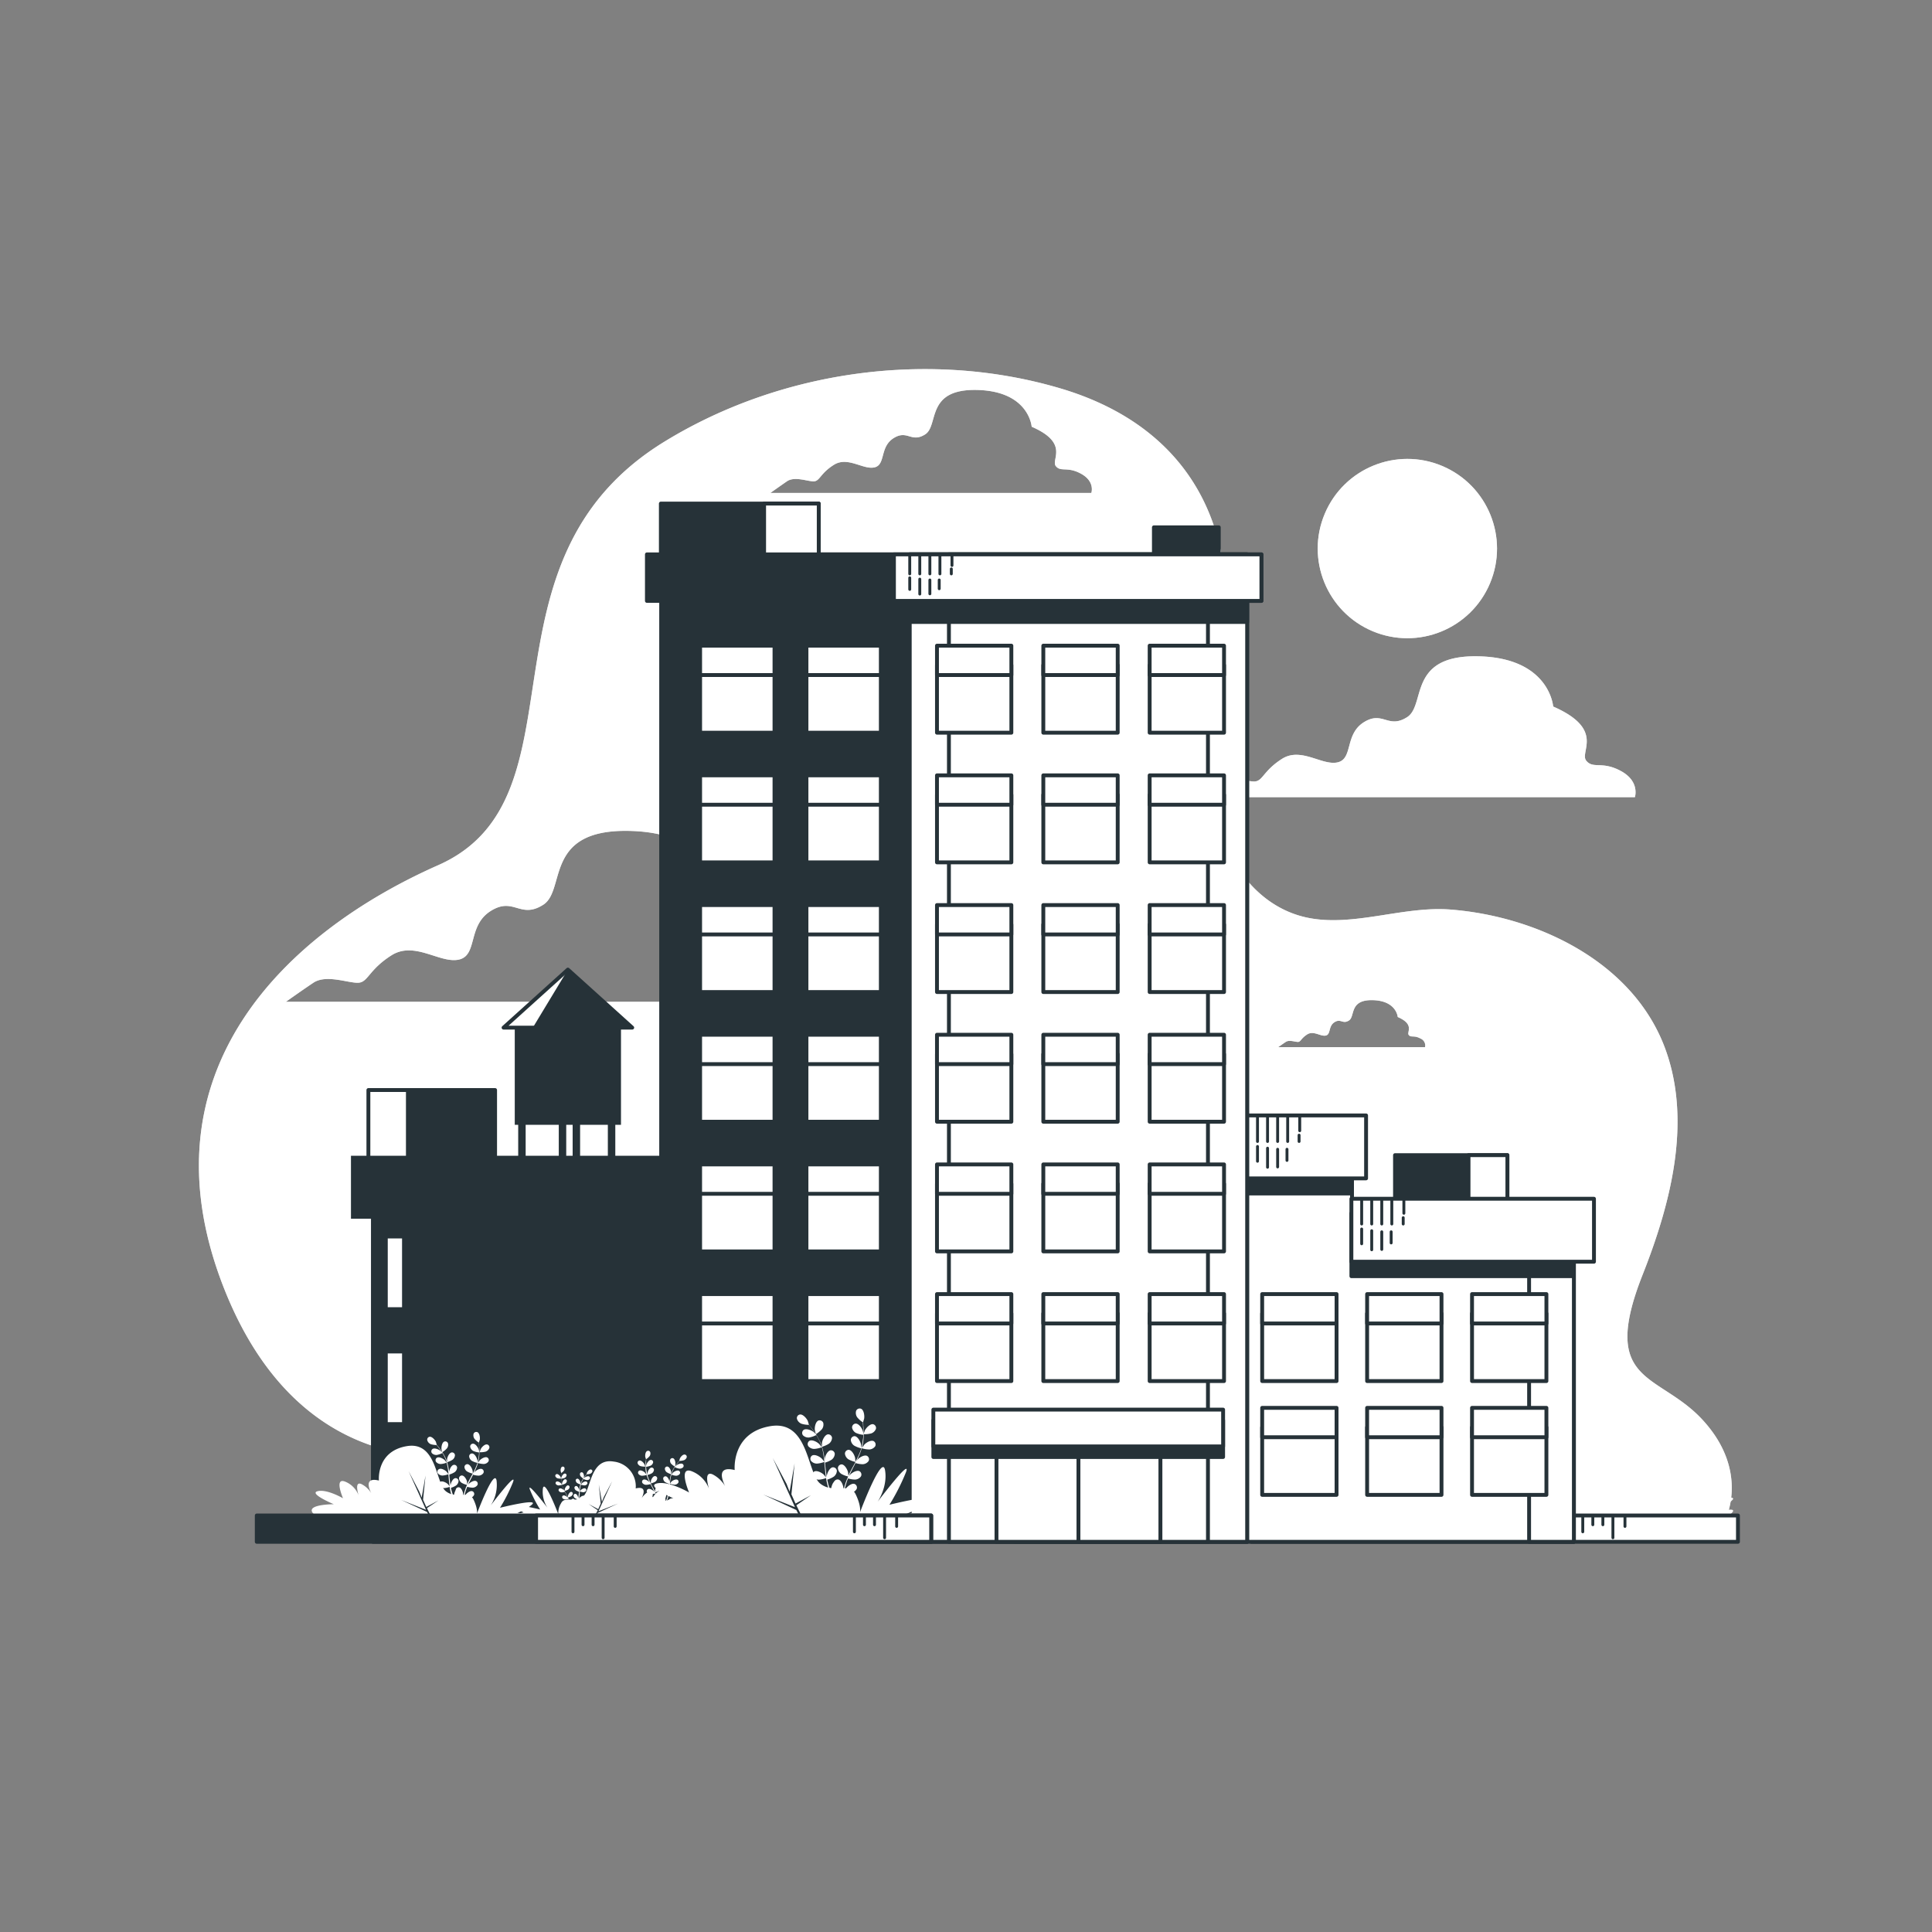 <svg xmlns="http://www.w3.org/2000/svg" xmlns:xlink="http://www.w3.org/1999/xlink" viewBox="0 0 500 500"><rect x="0" y="0" width="500" height="500" fill="#808080" stroke="none"/><defs><clipPath id="freepik--clip-path--inject-1--inject-96"><rect x="326.65" y="339.94" width="19.25" height="17.48" style="fill:#fff;stroke:#263238;stroke-linecap:round;stroke-linejoin:round"></rect></clipPath><clipPath id="freepik--clip-path-2--inject-1--inject-96"><rect x="353.81" y="339.94" width="19.25" height="17.48" style="fill:#fff;stroke:#263238;stroke-linecap:round;stroke-linejoin:round"></rect></clipPath><clipPath id="freepik--clip-path-3--inject-1--inject-96"><rect x="380.96" y="339.94" width="19.25" height="17.48" style="fill:#fff;stroke:#263238;stroke-linecap:round;stroke-linejoin:round"></rect></clipPath><clipPath id="freepik--clip-path-4--inject-1--inject-96"><rect x="326.65" y="369.39" width="19.25" height="17.48" style="fill:#fff;stroke:#263238;stroke-linecap:round;stroke-linejoin:round"></rect></clipPath><clipPath id="freepik--clip-path-5--inject-1--inject-96"><rect x="353.81" y="369.39" width="19.25" height="17.48" style="fill:#fff;stroke:#263238;stroke-linecap:round;stroke-linejoin:round"></rect></clipPath><clipPath id="freepik--clip-path-6--inject-1--inject-96"><rect x="380.96" y="369.39" width="19.25" height="17.48" style="fill:#fff;stroke:#263238;stroke-linecap:round;stroke-linejoin:round"></rect></clipPath><clipPath id="freepik--clip-path-7--inject-1--inject-96"><rect x="257.89" y="367.61" width="42.42" height="31.41" style="fill:#fff;stroke:#263238;stroke-linecap:round;stroke-linejoin:round"></rect></clipPath><clipPath id="freepik--clip-path-8--inject-1--inject-96"><rect x="279.1" y="367.61" width="21.21" height="31.41" style="fill:#fff;stroke:#263238;stroke-linecap:round;stroke-linejoin:round"></rect></clipPath><clipPath id="freepik--clip-path-9--inject-1--inject-96"><rect x="181.19" y="172.14" width="19.25" height="17.48" style="fill:#fff;stroke:#263238;stroke-linecap:round;stroke-linejoin:round"></rect></clipPath><clipPath id="freepik--clip-path-10--inject-1--inject-96"><rect x="208.71" y="172.14" width="19.25" height="17.48" style="fill:#fff;stroke:#263238;stroke-linecap:round;stroke-linejoin:round"></rect></clipPath><clipPath id="freepik--clip-path-11--inject-1--inject-96"><rect x="181.19" y="205.7" width="19.25" height="17.48" style="fill:#fff;stroke:#263238;stroke-linecap:round;stroke-linejoin:round"></rect></clipPath><clipPath id="freepik--clip-path-12--inject-1--inject-96"><rect x="208.71" y="205.7" width="19.25" height="17.48" style="fill:#fff;stroke:#263238;stroke-linecap:round;stroke-linejoin:round"></rect></clipPath><clipPath id="freepik--clip-path-13--inject-1--inject-96"><rect x="181.19" y="239.26" width="19.25" height="17.48" style="fill:#fff;stroke:#263238;stroke-linecap:round;stroke-linejoin:round"></rect></clipPath><clipPath id="freepik--clip-path-14--inject-1--inject-96"><rect x="208.71" y="239.26" width="19.25" height="17.48" style="fill:#fff;stroke:#263238;stroke-linecap:round;stroke-linejoin:round"></rect></clipPath><clipPath id="freepik--clip-path-15--inject-1--inject-96"><rect x="181.19" y="272.82" width="19.25" height="17.48" style="fill:#fff;stroke:#263238;stroke-linecap:round;stroke-linejoin:round"></rect></clipPath><clipPath id="freepik--clip-path-16--inject-1--inject-96"><rect x="208.71" y="272.82" width="19.25" height="17.48" style="fill:#fff;stroke:#263238;stroke-linecap:round;stroke-linejoin:round"></rect></clipPath><clipPath id="freepik--clip-path-17--inject-1--inject-96"><rect x="181.19" y="306.38" width="19.25" height="17.48" style="fill:#fff;stroke:#263238;stroke-linecap:round;stroke-linejoin:round"></rect></clipPath><clipPath id="freepik--clip-path-18--inject-1--inject-96"><rect x="208.71" y="306.38" width="19.25" height="17.48" style="fill:#fff;stroke:#263238;stroke-linecap:round;stroke-linejoin:round"></rect></clipPath><clipPath id="freepik--clip-path-19--inject-1--inject-96"><rect x="181.19" y="339.94" width="19.25" height="17.48" style="fill:#fff;stroke:#263238;stroke-linecap:round;stroke-linejoin:round"></rect></clipPath><clipPath id="freepik--clip-path-20--inject-1--inject-96"><rect x="208.71" y="339.94" width="19.25" height="17.48" style="fill:#fff;stroke:#263238;stroke-linecap:round;stroke-linejoin:round"></rect></clipPath><clipPath id="freepik--clip-path-21--inject-1--inject-96"><rect x="242.49" y="172.14" width="19.25" height="17.48" style="fill:#fff;stroke:#263238;stroke-linecap:round;stroke-linejoin:round"></rect></clipPath><clipPath id="freepik--clip-path-22--inject-1--inject-96"><rect x="270.01" y="172.14" width="19.25" height="17.48" style="fill:#fff;stroke:#263238;stroke-linecap:round;stroke-linejoin:round"></rect></clipPath><clipPath id="freepik--clip-path-23--inject-1--inject-96"><rect x="297.53" y="172.14" width="19.25" height="17.48" style="fill:#fff;stroke:#263238;stroke-linecap:round;stroke-linejoin:round"></rect></clipPath><clipPath id="freepik--clip-path-24--inject-1--inject-96"><rect x="242.49" y="205.7" width="19.25" height="17.48" style="fill:#fff;stroke:#263238;stroke-linecap:round;stroke-linejoin:round"></rect></clipPath><clipPath id="freepik--clip-path-25--inject-1--inject-96"><rect x="270.01" y="205.7" width="19.25" height="17.48" style="fill:#fff;stroke:#263238;stroke-linecap:round;stroke-linejoin:round"></rect></clipPath><clipPath id="freepik--clip-path-26--inject-1--inject-96"><rect x="297.53" y="205.7" width="19.25" height="17.48" style="fill:#fff;stroke:#263238;stroke-linecap:round;stroke-linejoin:round"></rect></clipPath><clipPath id="freepik--clip-path-27--inject-1--inject-96"><rect x="242.49" y="239.26" width="19.25" height="17.48" style="fill:#fff;stroke:#263238;stroke-linecap:round;stroke-linejoin:round"></rect></clipPath><clipPath id="freepik--clip-path-28--inject-1--inject-96"><rect x="270.01" y="239.26" width="19.25" height="17.48" style="fill:#fff;stroke:#263238;stroke-linecap:round;stroke-linejoin:round"></rect></clipPath><clipPath id="freepik--clip-path-29--inject-1--inject-96"><rect x="297.53" y="239.26" width="19.25" height="17.48" style="fill:#fff;stroke:#263238;stroke-linecap:round;stroke-linejoin:round"></rect></clipPath><clipPath id="freepik--clip-path-30--inject-1--inject-96"><rect x="242.49" y="272.82" width="19.25" height="17.48" style="fill:#fff;stroke:#263238;stroke-linecap:round;stroke-linejoin:round"></rect></clipPath><clipPath id="freepik--clip-path-31--inject-1--inject-96"><rect x="270.01" y="272.82" width="19.25" height="17.48" style="fill:#fff;stroke:#263238;stroke-linecap:round;stroke-linejoin:round"></rect></clipPath><clipPath id="freepik--clip-path-32--inject-1--inject-96"><rect x="297.53" y="272.82" width="19.25" height="17.48" style="fill:#fff;stroke:#263238;stroke-linecap:round;stroke-linejoin:round"></rect></clipPath><clipPath id="freepik--clip-path-33--inject-1--inject-96"><rect x="242.49" y="306.38" width="19.25" height="17.48" style="fill:#fff;stroke:#263238;stroke-linecap:round;stroke-linejoin:round"></rect></clipPath><clipPath id="freepik--clip-path-34--inject-1--inject-96"><rect x="270.01" y="306.38" width="19.25" height="17.48" style="fill:#fff;stroke:#263238;stroke-linecap:round;stroke-linejoin:round"></rect></clipPath><clipPath id="freepik--clip-path-35--inject-1--inject-96"><rect x="297.53" y="306.38" width="19.25" height="17.48" style="fill:#fff;stroke:#263238;stroke-linecap:round;stroke-linejoin:round"></rect></clipPath><clipPath id="freepik--clip-path-36--inject-1--inject-96"><rect x="242.49" y="339.94" width="19.25" height="17.48" style="fill:#fff;stroke:#263238;stroke-linecap:round;stroke-linejoin:round"></rect></clipPath><clipPath id="freepik--clip-path-37--inject-1--inject-96"><rect x="270.01" y="339.94" width="19.25" height="17.48" style="fill:#fff;stroke:#263238;stroke-linecap:round;stroke-linejoin:round"></rect></clipPath><clipPath id="freepik--clip-path-38--inject-1--inject-96"><rect x="297.53" y="339.94" width="19.25" height="17.48" style="fill:#fff;stroke:#263238;stroke-linecap:round;stroke-linejoin:round"></rect></clipPath></defs><g id="freepik--background-simple--inject-1--inject-96"><path d="M441.11,368c-11.43-13-27.44-9.15-16-38.11,7.09-17.95,12.76-39.14,6-58.06-8.06-22.65-32.94-34.62-55.62-36.43-12.25-1-25.24,4.57-37.11,2.1-14.42-3-22.95-17.35-24.63-31.11a.28.28,0,0,0,0-.09H423.11s1.35-4.05-3.6-6.75-7.2-.45-9-2.7,4.95-8.1-8.55-14c0,0-.9-12.6-19.35-13s-13.5,12.6-18.45,15.75-6.3-1.8-11.25,1.35-2.7,9.45-6.75,10.35-9.45-4.05-14.39-.9-4.95,5.85-7.2,5.85-6.75-1.8-9.45,0c-.54.35-1.09.73-1.63,1.1-.81-11.49,1.52-23,3.08-34.5,4.5-33-9.27-58.62-42.23-68.36-33.87-10-72.26-4.62-102.25,13.73C121,145.42,153,206.39,113.41,223.91s-77.2,53.5-55.63,109c21.34,54.87,66.34,42.95,66.34,42.95l1.49,16.94H446.68S452.54,380.9,441.11,368Zm-229-108.74H74s3.82-2.73,7.09-4.92,8.74,0,11.46,0,2.73-3.27,8.74-7.09,12.55,2.18,17.47,1.09,2.18-8.73,8.19-12.55,7.64,2.18,13.64-1.64,0-19.65,22.38-19.11,23.48,15.83,23.48,15.83c16.37,7.1,8.18,14.2,10.37,16.92s4.91,0,10.91,3.28S212.12,259.21,212.12,259.21Zm70.33-131.69H199.38s2.3-1.64,4.27-3,5.25,0,6.89,0,1.65-2,5.26-4.27,7.55,1.32,10.5.66,1.32-5.25,4.93-7.55,4.6,1.31,8.21-1,0-11.82,13.46-11.49S267,110.44,267,110.44c9.85,4.27,4.93,8.54,6.24,10.18s2.95,0,6.57,2S282.45,127.52,282.45,127.52ZM368.8,271h-38s1.05-.75,1.95-1.35,2.4,0,3.15,0,.75-.9,2.41-1.95,3.45.6,4.8.3.6-2.4,2.25-3.45,2.1.6,3.75-.45,0-5.41,6.16-5.26,6.46,4.36,6.46,4.36c4.5,1.95,2.25,3.9,2.85,4.65s1.35,0,3,.9A1.94,1.94,0,0,1,368.8,271Z" style="fill:#FFFFFF"></path><circle cx="364.23" cy="141.97" r="23.2" transform="translate(91.86 422.39) rotate(-67.13)" style="fill:#FFFFFF"></circle><g style="opacity:0.7"><path d="M441.11,368c-11.43-13-27.44-9.15-16-38.11,7.09-17.95,12.76-39.14,6-58.06-8.06-22.65-32.94-34.62-55.62-36.43-12.25-1-25.24,4.57-37.11,2.1-14.42-3-22.95-17.35-24.63-31.11a.28.28,0,0,0,0-.09H423.11s1.35-4.05-3.6-6.75-7.2-.45-9-2.7,4.95-8.1-8.55-14c0,0-.9-12.6-19.35-13s-13.5,12.6-18.45,15.75-6.3-1.8-11.25,1.35-2.7,9.45-6.75,10.35-9.45-4.05-14.39-.9-4.95,5.85-7.2,5.85-6.75-1.8-9.45,0c-.54.35-1.09.73-1.63,1.1-.81-11.49,1.52-23,3.08-34.5,4.5-33-9.27-58.62-42.23-68.36-33.87-10-72.26-4.62-102.25,13.73C121,145.42,153,206.39,113.41,223.91s-77.2,53.5-55.63,109c21.34,54.87,66.34,42.95,66.34,42.95l1.49,16.94H446.68S452.54,380.9,441.11,368Zm-229-108.74H74s3.82-2.73,7.09-4.92,8.74,0,11.46,0,2.73-3.27,8.74-7.09,12.55,2.18,17.47,1.09,2.18-8.73,8.19-12.55,7.64,2.18,13.64-1.64,0-19.65,22.38-19.11,23.48,15.83,23.48,15.83c16.37,7.1,8.18,14.2,10.37,16.92s4.91,0,10.91,3.28S212.12,259.21,212.12,259.21Zm70.33-131.69H199.38s2.3-1.64,4.27-3,5.25,0,6.89,0,1.65-2,5.26-4.27,7.55,1.32,10.5.66,1.32-5.25,4.93-7.55,4.6,1.31,8.21-1,0-11.82,13.46-11.49S267,110.44,267,110.44c9.85,4.27,4.93,8.54,6.24,10.18s2.95,0,6.57,2S282.45,127.52,282.45,127.52ZM368.8,271h-38s1.05-.75,1.95-1.35,2.4,0,3.15,0,.75-.9,2.41-1.95,3.45.6,4.8.3.6-2.4,2.25-3.45,2.1.6,3.75-.45,0-5.41,6.16-5.26,6.46,4.36,6.46,4.36c4.5,1.95,2.25,3.9,2.85,4.65s1.35,0,3,.9A1.94,1.94,0,0,1,368.8,271Z" style="fill:#fff"></path><circle cx="364.23" cy="141.97" r="23.2" transform="translate(91.86 422.39) rotate(-67.13)" style="fill:#fff"></circle></g></g><g id="freepik--Plants--inject-1--inject-96"><path d="M339,392.57s8.36-2.76,6-.62a11.18,11.18,0,0,1-1,.83H319.22l-.75-1.51-.18-.36-.3-.61,3-2L317.82,390l-.83-1.87.64-6.29-1,5.73L316,386l-2.77-5.3,4.5,10-6.44-2.56L318,391.2l.78,1.58h-26.7c-1.46-.16-3.51-.58-3.88-1.75-.6-1.83,5.67-1.83,5.67-1.83s-6.57-2.76-4.18-3.37,6.57,1.83,6.57,1.83-2.39-5.51.59-4.29a6.15,6.15,0,0,1,3.44,3.52c-.32-1.08-.92-3.63.74-2.9a6.25,6.25,0,0,1,2.52,2.32c-.8-1.64-1.5-4.08,2-3.24,0,0-.73-7.52,7.16-8.89s7.47,9.5,10.15,11.65,6-.31,7.17,2.14.89,3.68.89,3.68,4.48-11.95,5.08-8.58a9.78,9.78,0,0,1-1.5,6.43s7.17-9.5,5.68-5.82a42.92,42.92,0,0,1-3.29,6.44s9.85-2.46,8.36-.92S339,392.57,339,392.57Z" style="fill:#FFFFFF"></path><path d="M327.11,390.84c.07-.55.17-1.34.35-2.28.05-.27.1-.55.17-.85a5.09,5.09,0,0,0,1.55,0,1.6,1.6,0,0,0,1-.8.76.76,0,0,0-.48-1c-.61-.16-1.48.58-1.79,1.06,0,0-.21.41-.3.61,0-.18.08-.35.12-.54s.13-.54.19-.81.09-.28.13-.42.09-.27.13-.42l.24-.61a5.2,5.2,0,0,0,1.46.23,1.57,1.57,0,0,0,1.15-.64.75.75,0,0,0-.32-1.07c-.58-.25-1.55.35-1.93.78l-.16.23.27-.6c.27-.57.57-1.13.86-1.7l.18-.36a4.73,4.73,0,0,0,1.49.24,1.55,1.55,0,0,0,1.16-.63.75.75,0,0,0-.33-1.07c-.58-.25-1.55.35-1.92.77,0,0-.1.13-.19.27.16-.32.31-.63.44-.94a12.43,12.43,0,0,0,.62-1.66,5.22,5.22,0,0,0,1.54.25,1.53,1.53,0,0,0,1.15-.63.75.75,0,0,0-.32-1.07c-.58-.25-1.55.35-1.93.77l-.42.61h0a11,11,0,0,0,.3-1.71,14.06,14.06,0,0,0,.05-1.56c0-.48-.05-.92-.08-1.3,0-.21,0-.41-.07-.58h0s.23-.73.24-.77c.1-.56,0-1.69-.6-2a.76.76,0,0,0-1,.42,1.57,1.57,0,0,0,.23,1.29,4.85,4.85,0,0,0,1.13,1c0,.19,0,.39.06.61,0,.39.05.83.05,1.3,0,.13,0,.27,0,.4,0-.22-.1-.53-.11-.56-.17-.54-.82-1.48-1.45-1.48a.74.74,0,0,0-.73.84,1.6,1.6,0,0,0,.8,1.05,4.88,4.88,0,0,0,1.48.38c0,.3,0,.6-.06.91a9.55,9.55,0,0,1-.34,1.69l0,.09c0-.11-.05-.74-.06-.79-.11-.55-.65-1.56-1.28-1.63a.74.74,0,0,0-.81.76,1.55,1.55,0,0,0,.67,1.13,5.31,5.31,0,0,0,1.47.55,13.12,13.12,0,0,1-.63,1.59c-.18.39-.38.77-.58,1.15,0-.15-.05-.74-.06-.78-.11-.55-.65-1.56-1.27-1.63a.75.75,0,0,0-.82.76,1.54,1.54,0,0,0,.68,1.12,4.94,4.94,0,0,0,1.46.56c-.1.17-.19.34-.28.51-.3.57-.61,1.13-.9,1.69-.09.2-.18.39-.28.59,0-.22,0-.63-.05-.67-.11-.55-.65-1.56-1.28-1.63a.74.74,0,0,0-.81.76,1.53,1.53,0,0,0,.68,1.13,5,5,0,0,0,1.4.54c-.15.33-.29.66-.41,1-.05.15-.11.29-.15.43l-.13.42c-.08.29-.16.55-.22.82s-.07.27-.1.4c0-.23,0-.59,0-.62,0-.57-.4-1.64-1-1.81a.74.74,0,0,0-.92.63,1.55,1.55,0,0,0,.5,1.22,5.57,5.57,0,0,0,1.35.76c-.08.32-.15.64-.21.94-.2.94-.32,1.74-.4,2.29s-.12.88-.12.88h0a.22.22,0,0,0,.2.24.22.22,0,0,0,.24-.2S327,391.39,327.11,390.84Z" style="fill:#FFFFFF"></path><path d="M331.62,375.84a5.56,5.56,0,0,0,1.57-.16,1.56,1.56,0,0,0,.94-.92.74.74,0,0,0-.59-.94c-.63-.09-1.41.74-1.65,1.25C331.87,375.12,331.61,375.84,331.62,375.84Z" style="fill:#FFFFFF"></path><path d="M326.46,390.83c-.25-.49-.59-1.21-1-2.09-.11-.25-.22-.52-.33-.8a5.26,5.26,0,0,0,1.3-.84,1.58,1.58,0,0,0,.43-1.25.75.75,0,0,0-1-.57c-.6.2-.91,1.3-.9,1.86,0,0,0,.47.08.68-.06-.17-.13-.33-.2-.51s-.19-.52-.28-.79l-.13-.41c-.05-.14-.08-.28-.12-.43s-.09-.42-.14-.64a4.79,4.79,0,0,0,1.34-.61,1.59,1.59,0,0,0,.62-1.17.75.75,0,0,0-.86-.71c-.63.11-1.1,1.14-1.18,1.7,0,0,0,.14,0,.28,0-.21-.08-.42-.11-.64-.08-.62-.15-1.26-.22-1.89,0-.14,0-.27-.05-.4a5.1,5.1,0,0,0,1.39-.62,1.62,1.62,0,0,0,.61-1.17.75.75,0,0,0-.86-.71c-.63.11-1.1,1.14-1.18,1.7,0,0,0,.17,0,.33,0-.35-.09-.69-.15-1a13.47,13.47,0,0,0-.4-1.72,5.27,5.27,0,0,0,1.42-.64,1.53,1.53,0,0,0,.61-1.17.75.75,0,0,0-.86-.71c-.62.11-1.1,1.15-1.17,1.71,0,0,0,.56,0,.74v0a9.53,9.53,0,0,0-.69-1.59,13.14,13.14,0,0,0-.81-1.32c-.27-.4-.55-.74-.79-1.05l-.38-.45h0s-.21-.73-.23-.78c-.23-.51-1-1.38-1.6-1.32a.75.75,0,0,0-.63.92,1.58,1.58,0,0,0,.9,1,5,5,0,0,0,1.51.22l.38.48c.24.31.5.66.76,1.06.07.1.14.22.21.33l-.4-.4c-.44-.36-1.5-.79-2-.44a.75.75,0,0,0-.14,1.1,1.58,1.58,0,0,0,1.25.44,5.16,5.16,0,0,0,1.45-.5c.15.25.3.51.44.8a9,9,0,0,1,.65,1.58.44.44,0,0,1,0,.1c-.06-.09-.45-.59-.48-.62-.4-.4-1.4-.95-2-.66a.75.75,0,0,0-.26,1.08,1.55,1.55,0,0,0,1.19.57,5,5,0,0,0,1.53-.35,12.81,12.81,0,0,1,.35,1.68c.06.42.11.84.15,1.27l-.48-.61c-.4-.41-1.4-1-2-.66a.75.75,0,0,0-.27,1.08,1.56,1.56,0,0,0,1.19.57,5.06,5.06,0,0,0,1.52-.34l.06.58c.06.63.11,1.27.18,1.9l.09.65c-.13-.18-.39-.5-.41-.53-.4-.4-1.4-.94-2-.66a.77.77,0,0,0-.26,1.09,1.57,1.57,0,0,0,1.19.56,4.78,4.78,0,0,0,1.47-.32c.06.35.12.71.2,1.05,0,.15.07.3.11.44l.12.42q.14.42.27.81c0,.13.1.25.14.38-.11-.2-.29-.52-.31-.54-.33-.46-1.24-1.15-1.84-.95a.75.75,0,0,0-.42,1,1.57,1.57,0,0,0,1.09.74,4.85,4.85,0,0,0,1.55-.11c.11.32.23.62.34.9.36.9.69,1.63.93,2.14s.39.8.39.8h0a.22.22,0,0,0,.39-.21S326.71,391.33,326.46,390.83Z" style="fill:#FFFFFF"></path><path d="M322,375.83a5.15,5.15,0,0,0,1.22-1,1.55,1.55,0,0,0,.28-1.28.74.74,0,0,0-1-.46c-.58.27-.76,1.39-.69,2C321.76,375.09,321.94,375.84,322,375.83Z" style="fill:#FFFFFF"></path><path d="M440.34,392.51S451,389,448,391.73c-.53.47-.94.8-1.28,1H415.16l-1-1.92-.23-.47-.38-.78,3.78-2.6-4,2.16-1.06-2.39.82-8-1.29,7.32-.78-2-3.53-6.76,5.74,12.71-8.22-3.27,8.57,4,1,2H380.54c-1.85-.2-4.47-.74-5-2.23-.76-2.34,7.24-2.34,7.24-2.34s-8.38-3.52-5.33-4.3,8.38,2.34,8.38,2.34-3.05-7,.76-5.47a7.77,7.77,0,0,1,4.38,4.48c-.4-1.38-1.17-4.63,1-3.7a8.1,8.1,0,0,1,3.21,3c-1-2.09-1.91-5.2,2.5-4.13,0,0-.93-9.59,9.14-11.34s9.53,12.12,12.95,14.86,7.62-.4,9.15,2.73,1.14,4.69,1.14,4.69,5.71-15.24,6.47-10.94-1.9,8.21-1.9,8.21,9.14-12.12,7.24-7.43a54.78,54.78,0,0,1-4.19,8.21s12.57-3.13,10.66-1.17S440.34,392.51,440.34,392.51Z" style="fill:#FFFFFF"></path><path d="M425.23,390.3c.09-.7.23-1.71.45-2.9.06-.35.13-.71.21-1.09a6.61,6.61,0,0,0,2,0,2,2,0,0,0,1.33-1,1,1,0,0,0-.61-1.28c-.78-.21-1.89.74-2.28,1.34,0,0-.27.53-.39.79l.15-.69c.08-.33.17-.69.25-1,.06-.18.11-.36.16-.54s.12-.35.17-.53.2-.53.31-.79a6,6,0,0,0,1.86.3,2,2,0,0,0,1.47-.82,1,1,0,0,0-.41-1.36c-.74-.32-2,.45-2.46,1l-.21.29c.11-.25.22-.51.35-.76.34-.72.72-1.45,1.09-2.17.08-.15.15-.31.23-.46a6.56,6.56,0,0,0,1.91.31,2,2,0,0,0,1.47-.81,1,1,0,0,0-.41-1.36c-.74-.32-2,.44-2.46,1l-.24.34q.3-.6.57-1.2a16.37,16.37,0,0,0,.78-2.11,6.78,6.78,0,0,0,2,.32,2,2,0,0,0,1.47-.81,1,1,0,0,0-.42-1.36c-.74-.32-2,.44-2.45,1l-.54.78v0a12.47,12.47,0,0,0,.38-2.18,17,17,0,0,0,.07-2c0-.62-.06-1.18-.11-1.67,0-.27-.05-.51-.08-.74h0s.29-.93.3-1c.13-.72-.05-2.16-.76-2.54a1,1,0,0,0-1.32.53,2,2,0,0,0,.29,1.66,6.36,6.36,0,0,0,1.44,1.3c0,.24.05.49.07.77,0,.5.07,1.06.07,1.67,0,.16,0,.34,0,.51-.05-.29-.13-.68-.14-.72-.21-.69-1-1.89-1.84-1.9a1,1,0,0,0-.93,1.08,2,2,0,0,0,1,1.34,6.36,6.36,0,0,0,1.89.49c0,.38,0,.76-.09,1.16a11.53,11.53,0,0,1-.43,2.15s0,.08,0,.12c0-.15-.06-.95-.08-1-.14-.7-.82-2-1.62-2.08a1,1,0,0,0-1,1,2,2,0,0,0,.86,1.44,6.78,6.78,0,0,0,1.87.71,17.77,17.77,0,0,1-.8,2c-.23.49-.48,1-.74,1.46,0-.2-.07-.94-.08-1-.14-.7-.82-2-1.62-2.08a1,1,0,0,0-1.05,1,2,2,0,0,0,.87,1.44,6.93,6.93,0,0,0,1.86.71l-.35.66c-.39.71-.78,1.43-1.15,2.15-.12.25-.24.5-.35.75,0-.29-.07-.81-.07-.85-.14-.71-.83-2-1.63-2.09a1,1,0,0,0-1,1,2,2,0,0,0,.86,1.45,6.25,6.25,0,0,0,1.8.68c-.19.42-.37.84-.53,1.26-.07.18-.14.37-.19.55s-.12.35-.17.53c-.1.37-.2.71-.28,1.05,0,.18-.08.34-.12.51,0-.29.05-.76.05-.8,0-.72-.51-2.09-1.29-2.31a1,1,0,0,0-1.18.8,2,2,0,0,0,.64,1.56,6.82,6.82,0,0,0,1.72,1c-.09.41-.19.82-.26,1.2-.25,1.2-.41,2.21-.52,2.92s-.14,1.12-.14,1.12h0a.29.29,0,0,0,.26.31.28.28,0,0,0,.31-.26S425.14,391,425.23,390.3Z" style="fill:#FFFFFF"></path><path d="M431,371.17a6.84,6.84,0,0,0,2-.21,2,2,0,0,0,1.2-1.17,1,1,0,0,0-.75-1.21c-.8-.11-1.8,1-2.11,1.6C431.3,370.24,431,371.16,431,371.17Z" style="fill:#FFFFFF"></path><path d="M424.41,390.3c-.32-.64-.76-1.55-1.23-2.68q-.21-.48-.42-1a6.74,6.74,0,0,0,1.66-1.07,2,2,0,0,0,.54-1.59,1,1,0,0,0-1.22-.73c-.76.26-1.16,1.66-1.15,2.38,0,0,.07.59.11.86-.09-.21-.17-.42-.26-.65s-.24-.67-.36-1-.11-.36-.16-.53a5.44,5.44,0,0,1-.15-.54c-.07-.27-.12-.55-.18-.83a6.26,6.26,0,0,0,1.71-.78,2,2,0,0,0,.78-1.49,1,1,0,0,0-1.1-.91c-.79.14-1.4,1.47-1.5,2.18,0,0,0,.18,0,.36-.05-.28-.1-.55-.14-.83-.1-.79-.19-1.6-.28-2.41l-.06-.51a6.12,6.12,0,0,0,1.76-.79,2,2,0,0,0,.78-1.49,1,1,0,0,0-1.09-.91c-.8.14-1.41,1.46-1.51,2.18,0,0,0,.21,0,.41-.06-.44-.12-.88-.19-1.31a18.6,18.6,0,0,0-.51-2.2,6.56,6.56,0,0,0,1.81-.81,2,2,0,0,0,.78-1.49,1,1,0,0,0-1.09-.91c-.8.14-1.41,1.47-1.51,2.18,0,.05,0,.71,0,.95v0a13,13,0,0,0-.89-2,16.23,16.23,0,0,0-1-1.68c-.34-.51-.69-.95-1-1.34l-.48-.57h0s-.28-.94-.3-1c-.29-.66-1.23-1.76-2-1.68a.93.93,0,0,0-.8,1.16,2,2,0,0,0,1.15,1.23,6.44,6.44,0,0,0,1.92.29c.15.18.32.38.49.6.3.4.64.84,1,1.36.09.13.18.28.27.43-.2-.22-.48-.5-.51-.53-.56-.45-1.91-1-2.59-.56a1,1,0,0,0-.18,1.41,2,2,0,0,0,1.59.56,6.6,6.6,0,0,0,1.85-.63c.19.32.39.65.57,1a12,12,0,0,1,.82,2s0,.08,0,.12c-.09-.12-.58-.75-.62-.79-.51-.52-1.79-1.21-2.51-.85a1,1,0,0,0-.33,1.39,2,2,0,0,0,1.51.72,6.63,6.63,0,0,0,1.95-.44,15.89,15.89,0,0,1,.45,2.14c.08.53.14,1.07.19,1.62-.11-.16-.57-.75-.61-.78-.51-.52-1.79-1.21-2.51-.85a1,1,0,0,0-.33,1.39,2,2,0,0,0,1.52.72,6.56,6.56,0,0,0,1.94-.44c0,.25,0,.5.07.75.07.81.14,1.62.23,2.43,0,.27.07.54.12.82l-.53-.67c-.51-.51-1.79-1.21-2.51-.84a1,1,0,0,0-.33,1.38,2,2,0,0,0,1.51.73,6.46,6.46,0,0,0,1.88-.42c.07.45.15.9.25,1.34.05.19.09.38.14.56l.16.54c.12.36.23.7.35,1,0,.17.11.33.17.49-.14-.26-.37-.66-.39-.69-.42-.59-1.59-1.47-2.35-1.22a1,1,0,0,0-.54,1.32,2,2,0,0,0,1.39.95,6.71,6.71,0,0,0,2-.14l.44,1.15c.46,1.14.88,2.07,1.19,2.72s.49,1,.49,1h0a.29.29,0,0,0,.38.11.3.3,0,0,0,.12-.39S424.72,390.93,424.41,390.3Z" style="fill:#FFFFFF"></path><path d="M418.65,371.16a7.2,7.2,0,0,0,1.56-1.28,2,2,0,0,0,.35-1.64,1,1,0,0,0-1.29-.59c-.73.35-1,1.78-.88,2.5C418.4,370.21,418.64,371.16,418.65,371.16Z" style="fill:#FFFFFF"></path><path d="M345.64,392.61s-6.59-2.15-4.71-.47c.33.28.59.49.8.64h19.49l.59-1.17.14-.29.24-.48-2.34-1.59,2.47,1.32.65-1.46-.5-4.91.8,4.48.48-1.2,2.18-4.14-3.55,7.78,5.08-2-5.29,2.43-.62,1.23h21.08c1.15-.12,2.76-.45,3.06-1.36.47-1.44-4.47-1.44-4.47-1.44s5.18-2.15,3.29-2.63-5.18,1.44-5.18,1.44,1.89-4.31-.47-3.35a4.79,4.79,0,0,0-2.71,2.74c.25-.84.72-2.83-.59-2.26a5.08,5.08,0,0,0-2,1.81c.63-1.28,1.19-3.18-1.54-2.53a6.44,6.44,0,0,0-5.66-6.94c-6.22-1.07-5.89,7.42-8,9.09s-4.71-.24-5.65,1.68a4.78,4.78,0,0,0-.71,2.87s-3.53-9.33-4-6.7a7.56,7.56,0,0,0,1.18,5s-5.66-7.41-4.48-4.54a33.16,33.16,0,0,0,2.59,5s-7.77-1.91-6.59-.72S345.64,392.61,345.64,392.61Z" style="fill:#FFFFFF"></path><path d="M378.09,391.27c0-.43-.14-1-.27-1.78,0-.21-.09-.44-.14-.67a3.92,3.92,0,0,1-1.22,0,1.23,1.23,0,0,1-.82-.63.57.57,0,0,1,.38-.78c.48-.13,1.16.45,1.4.82a5.14,5.14,0,0,1,.24.48l-.09-.42-.15-.63-.1-.33c0-.11-.07-.22-.11-.33s-.12-.32-.19-.48a3.91,3.91,0,0,1-1.15.18,1.22,1.22,0,0,1-.91-.5.58.58,0,0,1,.26-.83c.46-.2,1.22.27,1.52.6l.13.18c-.07-.15-.14-.31-.22-.46-.21-.44-.44-.89-.67-1.33l-.15-.28a4.09,4.09,0,0,1-1.18.19,1.25,1.25,0,0,1-.91-.5A.59.59,0,0,1,374,383c.46-.2,1.22.27,1.52.6,0,0,.07.11.15.21-.13-.24-.24-.49-.35-.73a9.83,9.83,0,0,1-.49-1.3,4.08,4.08,0,0,1-1.21.2,1.2,1.2,0,0,1-.91-.5.58.58,0,0,1,.25-.83c.46-.2,1.23.27,1.52.6l.33.48h0a7.43,7.43,0,0,1-.24-1.34c0-.43,0-.83,0-1.21s0-.72.06-1l.06-.45h0s-.18-.57-.19-.61c-.07-.43,0-1.31.48-1.54a.58.58,0,0,1,.81.32,1.21,1.21,0,0,1-.17,1,4,4,0,0,1-.9.8c0,.14,0,.3,0,.47s-.05.65,0,1v.31c0-.17.08-.42.09-.44.14-.42.65-1.15,1.14-1.16a.59.59,0,0,1,.58.66,1.24,1.24,0,0,1-.63.82,4,4,0,0,1-1.17.3c0,.23,0,.47,0,.71a7.37,7.37,0,0,0,.27,1.32.25.25,0,0,0,0,.07c0-.09,0-.58.05-.62.09-.43.51-1.21,1-1.27a.59.59,0,0,1,.64.59,1.2,1.2,0,0,1-.53.88,4.27,4.27,0,0,1-1.16.44,9.19,9.19,0,0,0,.5,1.24c.14.3.29.59.45.89,0-.12,0-.57.05-.61.09-.43.51-1.21,1-1.27a.59.59,0,0,1,.64.59,1.2,1.2,0,0,1-.53.88,3.94,3.94,0,0,1-1.16.43l.22.41c.24.44.48.88.71,1.32.08.15.15.3.22.45,0-.17,0-.49,0-.51.09-.44.52-1.22,1-1.28a.58.58,0,0,1,.64.59,1.2,1.2,0,0,1-.53.88,3.81,3.81,0,0,1-1.11.43c.12.25.23.51.33.76l.12.34.1.32c.06.23.12.44.17.65s.05.21.08.31c0-.18,0-.46,0-.49,0-.44.32-1.28.8-1.41a.59.59,0,0,1,.73.49,1.21,1.21,0,0,1-.39,1,4.52,4.52,0,0,1-1.07.6c.06.25.12.5.17.73.15.74.25,1.36.31,1.79s.1.69.1.69h0a.19.19,0,0,1-.16.19.17.17,0,0,1-.19-.16S378.15,391.7,378.09,391.27Z" style="fill:#FFFFFF"></path><path d="M374.53,379.56a4.43,4.43,0,0,1-1.24-.13,1.23,1.23,0,0,1-.74-.72A.58.58,0,0,1,373,378c.49-.07,1.1.58,1.3,1C374.34,379,374.54,379.56,374.53,379.56Z" style="fill:#FFFFFF"></path><path d="M378.6,391.26c.2-.39.47-.95.76-1.63.09-.2.17-.41.26-.63a4,4,0,0,1-1-.66,1.21,1.21,0,0,1-.33-1,.59.59,0,0,1,.75-.45c.47.16.72,1,.72,1.46,0,0-.05.36-.07.53l.15-.4c.08-.2.16-.41.23-.61l.1-.33c0-.11.06-.22.09-.33s.08-.33.11-.5a4,4,0,0,1-1-.48,1.25,1.25,0,0,1-.49-.91.6.6,0,0,1,.68-.56c.49.09.87.9.93,1.33,0,0,0,.11,0,.22,0-.16.06-.33.08-.5.07-.49.12-1,.18-1.48l0-.31a4,4,0,0,1-1.09-.48,1.25,1.25,0,0,1-.48-.92.59.59,0,0,1,.68-.55c.49.09.87.89.93,1.33,0,0,0,.13,0,.25,0-.27.07-.53.12-.8a9.68,9.68,0,0,1,.31-1.34,4.06,4.06,0,0,1-1.12-.5,1.2,1.2,0,0,1-.48-.91.59.59,0,0,1,.67-.56c.5.09.87.9.93,1.34,0,0,0,.43,0,.58v0a7.38,7.38,0,0,1,.55-1.24,10.78,10.78,0,0,1,.64-1c.21-.31.43-.58.62-.82l.3-.35h0s.17-.57.18-.61c.18-.4.76-1.08,1.26-1a.58.58,0,0,1,.5.71,1.2,1.2,0,0,1-.71.75,4.09,4.09,0,0,1-1.19.18,4,4,0,0,0-.3.37,9,9,0,0,0-.6.83,2.33,2.33,0,0,0-.17.26l.32-.32c.34-.28,1.18-.61,1.6-.34a.58.58,0,0,1,.11.86,1.26,1.26,0,0,1-1,.34,3.93,3.93,0,0,1-1.15-.39c-.12.2-.24.4-.35.62a7.66,7.66,0,0,0-.51,1.24s0,.05,0,.08l.38-.49c.31-.31,1.11-.73,1.55-.51a.58.58,0,0,1,.21.84,1.25,1.25,0,0,1-.94.45,4.29,4.29,0,0,1-1.21-.27,9.07,9.07,0,0,0-.27,1.3c0,.33-.09.66-.12,1,.07-.1.35-.46.38-.48.31-.32,1.1-.74,1.55-.52a.58.58,0,0,1,.2.85,1.22,1.22,0,0,1-.93.44,3.81,3.81,0,0,1-1.2-.27c0,.16,0,.31,0,.46,0,.5-.09,1-.14,1.48,0,.17,0,.34-.07.51.1-.14.3-.39.32-.41.32-.31,1.11-.74,1.55-.52a.58.58,0,0,1,.21.85,1.24,1.24,0,0,1-.94.44,3.92,3.92,0,0,1-1.16-.25,7.43,7.43,0,0,1-.16.82c0,.11,0,.23-.08.34l-.1.33-.21.63c0,.11-.08.2-.11.3.08-.16.23-.4.24-.42.26-.36,1-.9,1.46-.74a.58.58,0,0,1,.33.8,1.25,1.25,0,0,1-.86.58,4.54,4.54,0,0,1-1.22-.08c-.09.24-.18.48-.27.7-.29.7-.55,1.27-.74,1.67l-.3.62h0a.16.16,0,0,1-.23.07.17.17,0,0,1-.07-.24S378.41,391.65,378.6,391.26Z" style="fill:#FFFFFF"></path><path d="M382.16,379.55a4.21,4.21,0,0,1-1-.78,1.2,1.2,0,0,1-.22-1,.59.59,0,0,1,.8-.36c.45.21.6,1.09.54,1.53C382.32,379,382.17,379.56,382.16,379.55Z" style="fill:#FFFFFF"></path><path d="M355.39,391.48c0-.33-.1-.79-.21-1.34,0-.16-.06-.33-.09-.5a3.08,3.08,0,0,1-.93,0,.89.89,0,0,1-.61-.47.43.43,0,0,1,.28-.59c.36-.09.88.34,1.06.62l.18.36c0-.1,0-.21-.07-.31s-.08-.32-.12-.48l-.07-.25a2.25,2.25,0,0,0-.08-.24c0-.12-.09-.24-.14-.37a2.83,2.83,0,0,1-.87.14.92.92,0,0,1-.68-.37.44.44,0,0,1,.19-.63c.35-.15.92.2,1.14.45l.1.14a3.73,3.73,0,0,0-.16-.35c-.16-.33-.33-.67-.51-1l-.1-.21a2.82,2.82,0,0,1-.89.14.92.92,0,0,1-.69-.37.45.45,0,0,1,.19-.63c.35-.15.93.21,1.15.46l.11.15c-.09-.18-.18-.37-.26-.55a7.7,7.7,0,0,1-.37-1,3.59,3.59,0,0,1-.91.15,1,1,0,0,1-.69-.38.44.44,0,0,1,.19-.62c.35-.15.92.2,1.15.45l.25.36h0a6.27,6.27,0,0,1-.17-1,5.68,5.68,0,0,1,0-.91c0-.28,0-.54,0-.77s0-.23,0-.34h0a4.21,4.21,0,0,1-.14-.46c-.06-.33,0-1,.35-1.16a.45.45,0,0,1,.62.24.9.9,0,0,1-.14.76,2.73,2.73,0,0,1-.67.6q0,.16,0,.36a6,6,0,0,0,0,.76v.24c0-.14.06-.32.07-.33.1-.32.48-.87.86-.88a.45.45,0,0,1,.43.5,1,1,0,0,1-.47.62,3.11,3.11,0,0,1-.88.22,3.44,3.44,0,0,0,0,.54,5.13,5.13,0,0,0,.19,1,.14.14,0,0,1,0,.06c0-.07,0-.44,0-.46.07-.33.38-.92.76-1a.44.44,0,0,1,.48.44.9.9,0,0,1-.4.67,3.17,3.17,0,0,1-.87.32,9.15,9.15,0,0,0,.37.94l.35.67c0-.09,0-.43,0-.46.07-.32.39-.92.76-1a.44.44,0,0,1,.48.45.88.88,0,0,1-.4.66,3,3,0,0,1-.86.32,3,3,0,0,0,.16.31c.18.33.36.66.53,1,.06.11.11.23.17.34,0-.13,0-.37,0-.39.07-.32.38-.91.76-1a.44.44,0,0,1,.48.45.91.91,0,0,1-.4.66,2.69,2.69,0,0,1-.84.32c.09.19.18.39.25.58a2.5,2.5,0,0,1,.09.25l.08.24c0,.17.09.33.13.49a1.89,1.89,0,0,1,.05.23c0-.13,0-.35,0-.36,0-.34.24-1,.6-1.07a.45.45,0,0,1,.55.37.94.94,0,0,1-.3.72,3.09,3.09,0,0,1-.8.45c0,.19.09.37.12.55.12.55.19,1,.24,1.34s.07.52.07.52h0a.14.14,0,0,1-.12.15.13.13,0,0,1-.14-.12S355.43,391.8,355.39,391.48Z" style="fill:#FFFFFF"></path><path d="M352.71,382.67a3.33,3.33,0,0,1-.93-.09,1,1,0,0,1-.56-.54.44.44,0,0,1,.36-.55c.37-.06.83.43,1,.73C352.57,382.25,352.72,382.67,352.71,382.67Z" style="fill:#FFFFFF"></path><path d="M355.78,391.47c.14-.29.35-.71.57-1.22.06-.15.13-.31.19-.48a3.11,3.11,0,0,1-.77-.49.9.9,0,0,1-.25-.73.44.44,0,0,1,.56-.34c.36.12.55.77.54,1.1,0,0,0,.27-.05.4l.12-.3c.06-.15.11-.31.17-.47l.07-.24a2.33,2.33,0,0,0,.07-.25l.09-.38a2.79,2.79,0,0,1-.8-.36.89.89,0,0,1-.36-.68.44.44,0,0,1,.51-.42c.37.06.65.67.7,1v.17c0-.13.05-.26.06-.38.06-.37.1-.74.14-1.11a1.94,1.94,0,0,0,0-.24,3.06,3.06,0,0,1-.81-.36.94.94,0,0,1-.37-.69.46.46,0,0,1,.51-.42c.37.07.66.68.7,1,0,0,0,.09,0,.19a6,6,0,0,1,.09-.61,8.68,8.68,0,0,1,.23-1,3.14,3.14,0,0,1-.84-.37.93.93,0,0,1-.36-.69.44.44,0,0,1,.51-.41c.37.06.65.67.7,1,0,0,0,.32,0,.43h0a5.67,5.67,0,0,1,.41-.93,7,7,0,0,1,.48-.78c.16-.23.33-.43.47-.61l.22-.27h0s.12-.43.13-.45c.14-.31.58-.82.95-.78a.45.45,0,0,1,.38.54,1,1,0,0,1-.54.56,2.85,2.85,0,0,1-.89.13l-.23.28c-.14.18-.3.39-.45.62l-.13.2.24-.24c.26-.21.89-.46,1.2-.26a.44.44,0,0,1,.09.65.92.92,0,0,1-.74.26,3.18,3.18,0,0,1-.86-.29c-.09.15-.18.3-.27.47a5.64,5.64,0,0,0-.38.93l0,.05.29-.36c.24-.24.83-.56,1.17-.39a.44.44,0,0,1,.15.64.92.92,0,0,1-.7.33,3.19,3.19,0,0,1-.91-.2,7.38,7.38,0,0,0-.21,1l-.09.75a3.42,3.42,0,0,1,.29-.36c.23-.24.83-.56,1.16-.39a.44.44,0,0,1,.16.64.94.94,0,0,1-.71.33,3.48,3.48,0,0,1-.9-.2l0,.34c0,.37-.07.75-.11,1.12,0,.12,0,.25-.05.37l.24-.3c.24-.24.83-.56,1.17-.39a.44.44,0,0,1,.15.64.92.92,0,0,1-.7.33,3,3,0,0,1-.88-.19c0,.21-.07.41-.11.62a2.33,2.33,0,0,1-.07.25L357,389l-.16.47c0,.08-.06.16-.08.23.06-.12.17-.3.18-.32.2-.27.74-.67,1.09-.56a.44.44,0,0,1,.25.61.88.88,0,0,1-.64.43,2.71,2.71,0,0,1-.92-.06l-.21.53c-.21.52-.41.95-.55,1.25s-.23.47-.23.47h0a.14.14,0,0,1-.18.06.13.13,0,0,1,0-.18S355.63,391.77,355.78,391.47Z" style="fill:#FFFFFF"></path><path d="M358.45,382.67a3.28,3.28,0,0,1-.72-.59.89.89,0,0,1-.17-.75.44.44,0,0,1,.6-.27c.34.16.46.82.41,1.15C358.57,382.23,358.46,382.67,358.45,382.67Z" style="fill:#FFFFFF"></path></g><g id="freepik--building-2--inject-1--inject-96"><rect x="323.84" y="392.21" width="125.94" height="6.81" style="fill:#fff;stroke:#263238;stroke-linecap:round;stroke-linejoin:round"></rect><line x1="409.62" y1="392.45" x2="409.62" y2="396.43" style="fill:none;stroke:#263238;stroke-linecap:round;stroke-linejoin:round;stroke-width:0.75px"></line><line x1="412.22" y1="392.45" x2="412.22" y2="394.6" style="fill:none;stroke:#263238;stroke-linecap:round;stroke-linejoin:round;stroke-width:0.75px"></line><line x1="414.82" y1="392.45" x2="414.82" y2="394.6" style="fill:none;stroke:#263238;stroke-linecap:round;stroke-linejoin:round;stroke-width:0.75px"></line><line x1="417.42" y1="392.45" x2="417.42" y2="397.97" style="fill:none;stroke:#263238;stroke-linecap:round;stroke-linejoin:round;stroke-width:0.75px"></line><line x1="420.54" y1="392.45" x2="420.54" y2="395.03" style="fill:none;stroke:#263238;stroke-linecap:round;stroke-linejoin:round;stroke-width:0.75px"></line><rect x="361.03" y="298.95" width="29.09" height="13.97" style="fill:#263238;stroke:#263238;stroke-linecap:round;stroke-linejoin:round"></rect><rect x="380.05" y="298.95" width="10.06" height="13.97" style="fill:#fff;stroke:#263238;stroke-linecap:round;stroke-linejoin:round"></rect><polygon points="349.9 320.01 349.9 291.82 262.59 291.82 262.59 399.02 320.01 399.02 349.9 399.02 407.32 399.02 407.32 320.01 349.9 320.01" style="fill:#FFFFFF;stroke:#263238;stroke-linecap:round;stroke-linejoin:round"></polygon><rect x="395.73" y="320.01" width="11.59" height="79.01" style="fill:#fff;stroke:#263238;stroke-linecap:round;stroke-linejoin:round"></rect><rect x="349.74" y="313.99" width="57.49" height="16.29" style="fill:#263238;stroke:#263238;stroke-linecap:round;stroke-linejoin:round"></rect><rect x="292.38" y="292.59" width="57.49" height="16.29" style="fill:#263238;stroke:#263238;stroke-linecap:round;stroke-linejoin:round"></rect><rect x="252.65" y="288.67" width="100.89" height="16.29" style="fill:#fff;stroke:#263238;stroke-linecap:round;stroke-linejoin:round"></rect><rect x="349.74" y="310.24" width="62.78" height="16.29" style="fill:#fff;stroke:#263238;stroke-linecap:round;stroke-linejoin:round"></rect><line x1="325.44" y1="288.97" x2="325.44" y2="295.41" style="fill:none;stroke:#263238;stroke-linecap:round;stroke-linejoin:round;stroke-width:0.75px"></line><line x1="328.04" y1="288.97" x2="328.04" y2="295.41" style="fill:none;stroke:#263238;stroke-linecap:round;stroke-linejoin:round;stroke-width:0.75px"></line><line x1="328.04" y1="297.15" x2="328.04" y2="302.08" style="fill:none;stroke:#263238;stroke-linecap:round;stroke-linejoin:round;stroke-width:0.75px"></line><line x1="330.65" y1="288.97" x2="330.65" y2="295.41" style="fill:none;stroke:#263238;stroke-linecap:round;stroke-linejoin:round;stroke-width:0.75px"></line><line x1="330.65" y1="297.43" x2="330.65" y2="302" style="fill:none;stroke:#263238;stroke-linecap:round;stroke-linejoin:round;stroke-width:0.75px"></line><line x1="333.07" y1="297.43" x2="333.07" y2="300.31" style="fill:none;stroke:#263238;stroke-linecap:round;stroke-linejoin:round;stroke-width:0.75px"></line><line x1="333.25" y1="288.97" x2="333.25" y2="295.41" style="fill:none;stroke:#263238;stroke-linecap:round;stroke-linejoin:round;stroke-width:0.75px"></line><line x1="336.2" y1="293.78" x2="336.2" y2="295.41" style="fill:none;stroke:#263238;stroke-linecap:round;stroke-linejoin:round;stroke-width:0.75px"></line><line x1="336.37" y1="288.97" x2="336.37" y2="292.63" style="fill:none;stroke:#263238;stroke-linecap:round;stroke-linejoin:round;stroke-width:0.75px"></line><line x1="325.44" y1="296.71" x2="325.44" y2="300.53" style="fill:none;stroke:#263238;stroke-linecap:round;stroke-linejoin:round;stroke-width:0.75px"></line><line x1="352.4" y1="310.32" x2="352.4" y2="316.77" style="fill:none;stroke:#263238;stroke-linecap:round;stroke-linejoin:round;stroke-width:0.75px"></line><line x1="355" y1="310.32" x2="355" y2="316.77" style="fill:none;stroke:#263238;stroke-linecap:round;stroke-linejoin:round;stroke-width:0.75px"></line><line x1="355" y1="318.51" x2="355" y2="323.44" style="fill:none;stroke:#263238;stroke-linecap:round;stroke-linejoin:round;stroke-width:0.75px"></line><line x1="357.6" y1="310.32" x2="357.6" y2="316.77" style="fill:none;stroke:#263238;stroke-linecap:round;stroke-linejoin:round;stroke-width:0.75px"></line><line x1="357.6" y1="318.79" x2="357.6" y2="323.35" style="fill:none;stroke:#263238;stroke-linecap:round;stroke-linejoin:round;stroke-width:0.75px"></line><line x1="360.03" y1="318.79" x2="360.03" y2="321.67" style="fill:none;stroke:#263238;stroke-linecap:round;stroke-linejoin:round;stroke-width:0.75px"></line><line x1="360.2" y1="310.32" x2="360.2" y2="316.77" style="fill:none;stroke:#263238;stroke-linecap:round;stroke-linejoin:round;stroke-width:0.75px"></line><line x1="363.15" y1="315.14" x2="363.15" y2="316.77" style="fill:none;stroke:#263238;stroke-linecap:round;stroke-linejoin:round;stroke-width:0.75px"></line><line x1="363.32" y1="310.32" x2="363.32" y2="313.99" style="fill:none;stroke:#263238;stroke-linecap:round;stroke-linejoin:round;stroke-width:0.75px"></line><line x1="352.4" y1="318.07" x2="352.4" y2="321.89" style="fill:none;stroke:#263238;stroke-linecap:round;stroke-linejoin:round;stroke-width:0.75px"></line><rect x="326.65" y="339.94" width="19.25" height="17.48" style="fill:#fff"></rect><g style="clip-path:url(#freepik--clip-path--inject-1--inject-96)"><g style="opacity:0.6;mix-blend-mode:multiply"><polyline points="326.65 353.29 326.65 356.75 345.9 341.11 345.9 339.94 343.08 339.94" style="fill:#FFFFFF"></polyline><polyline points="345.9 348.38 345.9 344.92 330.51 357.43 334.77 357.43" style="fill:#FFFFFF"></polyline></g></g><rect x="326.65" y="339.94" width="19.25" height="17.48" style="fill:none;stroke:#263238;stroke-linecap:round;stroke-linejoin:round"></rect><rect x="326.65" y="334.91" width="19.25" height="7.6" style="fill:#fff;stroke:#263238;stroke-linecap:round;stroke-linejoin:round"></rect><rect x="353.81" y="339.94" width="19.25" height="17.48" style="fill:#fff"></rect><g style="clip-path:url(#freepik--clip-path-2--inject-1--inject-96)"><g style="opacity:0.6;mix-blend-mode:multiply"><polygon points="370.24 339.94 353.81 353.29 353.81 356.75 373.06 341.11 373.06 339.94 370.24 339.94" style="fill:#FFFFFF"></polygon><polygon points="361.92 357.43 373.06 348.38 373.06 344.92 357.66 357.43 361.92 357.43" style="fill:#FFFFFF"></polygon></g></g><rect x="353.81" y="339.94" width="19.25" height="17.48" style="fill:none;stroke:#263238;stroke-linecap:round;stroke-linejoin:round"></rect><rect x="353.81" y="334.91" width="19.25" height="7.6" style="fill:#fff;stroke:#263238;stroke-linecap:round;stroke-linejoin:round"></rect><rect x="380.96" y="339.94" width="19.25" height="17.48" style="fill:#fff"></rect><g style="clip-path:url(#freepik--clip-path-3--inject-1--inject-96)"><g style="opacity:0.6;mix-blend-mode:multiply"><polygon points="397.39 339.94 380.96 353.29 380.96 356.75 400.21 341.11 400.21 339.94 397.39 339.94" style="fill:#FFFFFF"></polygon><polygon points="389.08 357.43 400.21 348.38 400.21 344.92 384.82 357.43 389.08 357.43" style="fill:#FFFFFF"></polygon></g></g><rect x="380.96" y="339.94" width="19.25" height="17.48" style="fill:none;stroke:#263238;stroke-linecap:round;stroke-linejoin:round"></rect><rect x="380.96" y="334.91" width="19.25" height="7.6" style="fill:#fff;stroke:#263238;stroke-linecap:round;stroke-linejoin:round"></rect><rect x="326.65" y="369.39" width="19.25" height="17.48" style="fill:#fff"></rect><g style="clip-path:url(#freepik--clip-path-4--inject-1--inject-96)"><g style="opacity:0.6;mix-blend-mode:multiply"><polyline points="326.65 382.74 326.65 386.19 345.9 370.56 345.9 369.39 343.08 369.39" style="fill:#FFFFFF"></polyline><polyline points="345.9 377.83 345.9 374.37 330.51 386.87 334.77 386.87" style="fill:#FFFFFF"></polyline></g></g><rect x="326.65" y="369.39" width="19.25" height="17.48" style="fill:none;stroke:#263238;stroke-linecap:round;stroke-linejoin:round"></rect><rect x="326.65" y="364.35" width="19.25" height="7.6" style="fill:#fff;stroke:#263238;stroke-linecap:round;stroke-linejoin:round"></rect><rect x="353.81" y="369.39" width="19.25" height="17.48" style="fill:#fff"></rect><g style="clip-path:url(#freepik--clip-path-5--inject-1--inject-96)"><g style="opacity:0.6;mix-blend-mode:multiply"><polyline points="353.81 382.74 353.81 386.19 373.06 370.56 373.06 369.39 370.24 369.39" style="fill:#FFFFFF"></polyline><polyline points="357.66 386.87 361.92 386.87 373.06 377.83 373.06 374.37" style="fill:#FFFFFF"></polyline></g></g><rect x="353.81" y="369.39" width="19.25" height="17.48" style="fill:none;stroke:#263238;stroke-linecap:round;stroke-linejoin:round"></rect><rect x="353.81" y="364.35" width="19.25" height="7.6" style="fill:#fff;stroke:#263238;stroke-linecap:round;stroke-linejoin:round"></rect><rect x="380.96" y="369.39" width="19.25" height="17.48" style="fill:#fff"></rect><g style="clip-path:url(#freepik--clip-path-6--inject-1--inject-96)"><g style="opacity:0.6;mix-blend-mode:multiply"><polygon points="397.39 369.39 380.96 382.74 380.96 386.19 400.21 370.56 400.21 369.39 397.39 369.39" style="fill:#FFFFFF"></polygon><polygon points="389.08 386.87 400.21 377.83 400.21 374.37 384.82 386.87 389.08 386.87" style="fill:#FFFFFF"></polygon></g></g><rect x="380.96" y="369.39" width="19.25" height="17.48" style="fill:none;stroke:#263238;stroke-linecap:round;stroke-linejoin:round"></rect><rect x="380.96" y="364.35" width="19.25" height="7.6" style="fill:#fff;stroke:#263238;stroke-linecap:round;stroke-linejoin:round"></rect></g><g id="freepik--building-1--inject-1--inject-96"><rect x="95.34" y="282.1" width="22.57" height="20.04" style="fill:#FFFFFF;stroke:#263238;stroke-linecap:round;stroke-linejoin:round"></rect><rect x="105.56" y="282.1" width="22.57" height="20.04" style="fill:#263238;stroke:#263238;stroke-linecap:round;stroke-linejoin:round"></rect><rect x="96.51" y="308.95" width="89.01" height="90.07" style="fill:#263238;stroke:#263238;stroke-linecap:round;stroke-linejoin:round"></rect><rect x="90.83" y="299.11" width="94.7" height="16.29" style="fill:#263238"></rect><rect x="133.22" y="265.44" width="27.49" height="25.66" style="fill:#263238"></rect><polygon points="146.97 250.93 130.32 265.95 163.62 265.95 146.97 250.93" style="fill:#FFFFFF;stroke:#263238;stroke-linecap:round;stroke-linejoin:round"></polygon><polygon points="163.62 265.95 146.97 250.93 137.89 265.95 163.62 265.95" style="fill:#263238"></polygon><rect x="134.11" y="287.07" width="1.93" height="15.47" style="fill:#263238"></rect><rect x="157.31" y="287.07" width="1.93" height="15.47" style="fill:#263238"></rect><rect x="144.61" y="287.07" width="1.93" height="15.47" style="fill:#263238"></rect><rect x="148.2" y="287.07" width="1.93" height="15.47" style="fill:#263238"></rect><rect x="99.85" y="320.01" width="4.7" height="18.79" style="fill:#fff;stroke:#263238;stroke-linecap:round;stroke-linejoin:round"></rect><rect x="99.85" y="349.76" width="4.7" height="18.79" style="fill:#fff;stroke:#263238;stroke-linecap:round;stroke-linejoin:round"></rect><rect x="171.11" y="143.47" width="151.65" height="255.55" style="fill:#263238;stroke:#263238;stroke-linecap:round;stroke-linejoin:round"></rect><rect x="235.44" y="143.47" width="87.32" height="255.55" style="fill:#fff;stroke:#263238;stroke-linecap:round;stroke-linejoin:round"></rect><rect x="245.58" y="143.47" width="67.04" height="255.55" style="fill:#FFFFFF;stroke:#263238;stroke-linecap:round;stroke-linejoin:round"></rect><rect x="235.44" y="143.47" width="87.32" height="17.5" style="fill:#263238;stroke:#263238;stroke-linecap:round;stroke-linejoin:round"></rect><rect x="257.89" y="367.61" width="42.42" height="31.41" style="fill:#fff"></rect><g style="clip-path:url(#freepik--clip-path-7--inject-1--inject-96)"><g style="opacity:0.6;mix-blend-mode:multiply"><polygon points="276.47 377.83 258.31 394.36 258.31 398.85 258.6 398.85 279.13 380.16 279.13 377.83 276.47 377.83" style="fill:#FFFFFF"></polygon><polygon points="269.59 398.85 279.13 390.16 279.13 385.4 264.36 398.85 269.59 398.85" style="fill:#FFFFFF"></polygon></g></g><rect x="257.89" y="367.61" width="42.42" height="31.41" style="fill:none;stroke:#263238;stroke-linecap:round;stroke-linejoin:round"></rect><rect x="279.1" y="367.61" width="21.21" height="31.41" style="fill:#fff"></rect><g style="clip-path:url(#freepik--clip-path-8--inject-1--inject-96)"><g style="opacity:0.6;mix-blend-mode:multiply"><polygon points="297.29 377.83 279.13 394.36 279.13 398.85 279.42 398.85 299.95 380.16 299.95 377.83 297.29 377.83" style="fill:#FFFFFF"></polygon><polygon points="290.41 398.85 299.95 390.16 299.95 385.4 285.18 398.85 290.41 398.85" style="fill:#FFFFFF"></polygon></g></g><rect x="279.1" y="367.61" width="21.21" height="31.41" style="fill:none;stroke:#263238;stroke-linecap:round;stroke-linejoin:round"></rect><rect x="181.19" y="172.14" width="19.25" height="17.48" style="fill:#fff"></rect><g style="clip-path:url(#freepik--clip-path-9--inject-1--inject-96)"><g style="opacity:0.6;mix-blend-mode:multiply"><polyline points="200.44 173.31 200.44 172.14 197.62 172.14 181.19 185.48 181.19 188.94" style="fill:#FFFFFF"></polyline><polyline points="200.44 180.58 200.44 177.12 185.04 189.62 189.3 189.62" style="fill:#FFFFFF"></polyline></g></g><rect x="181.19" y="172.14" width="19.25" height="17.48" style="fill:none;stroke:#263238;stroke-linecap:round;stroke-linejoin:round"></rect><rect x="181.19" y="167.1" width="19.25" height="7.6" style="fill:#fff;stroke:#263238;stroke-linecap:round;stroke-linejoin:round"></rect><rect x="208.71" y="172.14" width="19.25" height="17.48" style="fill:#fff"></rect><g style="clip-path:url(#freepik--clip-path-10--inject-1--inject-96)"><g style="opacity:0.6;mix-blend-mode:multiply"><polyline points="208.71 185.48 208.71 188.94 227.96 173.31 227.96 172.14 225.14 172.14" style="fill:#FFFFFF"></polyline><polyline points="227.96 180.58 227.96 177.12 212.56 189.62 216.82 189.62" style="fill:#FFFFFF"></polyline></g></g><rect x="208.71" y="172.14" width="19.25" height="17.48" style="fill:none;stroke:#263238;stroke-linecap:round;stroke-linejoin:round"></rect><rect x="208.71" y="167.1" width="19.25" height="7.6" style="fill:#fff;stroke:#263238;stroke-linecap:round;stroke-linejoin:round"></rect><rect x="181.19" y="205.7" width="19.25" height="17.48" style="fill:#fff"></rect><g style="clip-path:url(#freepik--clip-path-11--inject-1--inject-96)"><g style="opacity:0.6;mix-blend-mode:multiply"><polyline points="181.19 219.05 181.19 222.5 200.44 206.87 200.44 205.7 197.62 205.7" style="fill:#FFFFFF"></polyline><polyline points="200.44 214.14 200.44 210.68 185.04 223.18 189.3 223.18" style="fill:#FFFFFF"></polyline></g></g><rect x="181.19" y="205.7" width="19.25" height="17.48" style="fill:none;stroke:#263238;stroke-linecap:round;stroke-linejoin:round"></rect><rect x="181.19" y="200.66" width="19.25" height="7.6" style="fill:#fff;stroke:#263238;stroke-linecap:round;stroke-linejoin:round"></rect><rect x="208.71" y="205.7" width="19.25" height="17.48" style="fill:#fff"></rect><g style="clip-path:url(#freepik--clip-path-12--inject-1--inject-96)"><g style="opacity:0.6;mix-blend-mode:multiply"><polyline points="227.96 206.87 227.96 205.7 225.14 205.7 208.71 219.05 208.71 222.5" style="fill:#FFFFFF"></polyline><polyline points="212.56 223.18 216.82 223.18 227.96 214.14 227.96 210.68" style="fill:#FFFFFF"></polyline></g></g><rect x="208.71" y="205.7" width="19.25" height="17.48" style="fill:none;stroke:#263238;stroke-linecap:round;stroke-linejoin:round"></rect><rect x="208.71" y="200.66" width="19.25" height="7.6" style="fill:#fff;stroke:#263238;stroke-linecap:round;stroke-linejoin:round"></rect><rect x="181.19" y="239.26" width="19.25" height="17.48" style="fill:#fff"></rect><g style="clip-path:url(#freepik--clip-path-13--inject-1--inject-96)"><g style="opacity:0.6;mix-blend-mode:multiply"><polyline points="181.19 252.61 181.19 256.07 200.44 240.43 200.44 239.26 197.62 239.26" style="fill:#FFFFFF"></polyline><polyline points="200.44 247.7 200.44 244.24 185.04 256.74 189.3 256.74" style="fill:#FFFFFF"></polyline></g></g><rect x="181.19" y="239.26" width="19.25" height="17.48" style="fill:none;stroke:#263238;stroke-linecap:round;stroke-linejoin:round"></rect><rect x="181.19" y="234.23" width="19.25" height="7.6" style="fill:#fff;stroke:#263238;stroke-linecap:round;stroke-linejoin:round"></rect><rect x="208.71" y="239.26" width="19.25" height="17.48" style="fill:#fff"></rect><g style="clip-path:url(#freepik--clip-path-14--inject-1--inject-96)"><g style="opacity:0.6;mix-blend-mode:multiply"><polyline points="208.71 252.61 208.71 256.07 227.96 240.43 227.96 239.26 225.14 239.26" style="fill:#FFFFFF"></polyline><polyline points="212.56 256.74 216.82 256.74 227.96 247.7 227.96 244.24" style="fill:#FFFFFF"></polyline></g></g><rect x="208.71" y="239.26" width="19.25" height="17.48" style="fill:none;stroke:#263238;stroke-linecap:round;stroke-linejoin:round"></rect><rect x="208.71" y="234.23" width="19.25" height="7.6" style="fill:#fff;stroke:#263238;stroke-linecap:round;stroke-linejoin:round"></rect><rect x="181.19" y="272.82" width="19.25" height="17.48" style="fill:#fff"></rect><g style="clip-path:url(#freepik--clip-path-15--inject-1--inject-96)"><g style="opacity:0.6;mix-blend-mode:multiply"><polygon points="197.62 272.82 181.19 286.17 181.19 289.63 200.44 273.99 200.44 272.82 197.62 272.82" style="fill:#FFFFFF"></polygon><polygon points="189.3 290.31 200.44 281.26 200.44 277.8 185.04 290.31 189.3 290.31" style="fill:#FFFFFF"></polygon></g></g><rect x="181.19" y="272.82" width="19.25" height="17.48" style="fill:none;stroke:#263238;stroke-linecap:round;stroke-linejoin:round"></rect><rect x="181.19" y="267.79" width="19.25" height="7.6" style="fill:#fff;stroke:#263238;stroke-linecap:round;stroke-linejoin:round"></rect><rect x="208.71" y="272.82" width="19.25" height="17.48" style="fill:#fff"></rect><g style="clip-path:url(#freepik--clip-path-16--inject-1--inject-96)"><g style="opacity:0.6;mix-blend-mode:multiply"><polyline points="208.71 286.17 208.71 289.63 227.96 273.99 227.96 272.82 225.14 272.82" style="fill:#FFFFFF"></polyline><polyline points="212.56 290.31 216.82 290.31 227.96 281.26 227.96 277.8" style="fill:#FFFFFF"></polyline></g></g><rect x="208.71" y="272.82" width="19.25" height="17.48" style="fill:none;stroke:#263238;stroke-linecap:round;stroke-linejoin:round"></rect><rect x="208.71" y="267.79" width="19.25" height="7.6" style="fill:#fff;stroke:#263238;stroke-linecap:round;stroke-linejoin:round"></rect><rect x="181.19" y="306.38" width="19.25" height="17.48" style="fill:#fff"></rect><g style="clip-path:url(#freepik--clip-path-17--inject-1--inject-96)"><g style="opacity:0.6;mix-blend-mode:multiply"><polygon points="197.62 306.38 181.19 319.73 181.19 323.19 200.44 307.55 200.44 306.38 197.62 306.38" style="fill:#FFFFFF"></polygon><polygon points="189.3 323.87 200.44 314.82 200.44 311.36 185.04 323.87 189.3 323.87" style="fill:#FFFFFF"></polygon></g></g><rect x="181.19" y="306.38" width="19.25" height="17.48" style="fill:none;stroke:#263238;stroke-linecap:round;stroke-linejoin:round"></rect><rect x="181.19" y="301.35" width="19.25" height="7.6" style="fill:#fff;stroke:#263238;stroke-linecap:round;stroke-linejoin:round"></rect><rect x="208.71" y="306.38" width="19.25" height="17.48" style="fill:#fff"></rect><g style="clip-path:url(#freepik--clip-path-18--inject-1--inject-96)"><g style="opacity:0.6;mix-blend-mode:multiply"><polygon points="225.14 306.38 208.71 319.73 208.71 323.19 227.96 307.55 227.96 306.38 225.14 306.38" style="fill:#FFFFFF"></polygon><polygon points="216.82 323.87 227.96 314.82 227.96 311.36 212.56 323.87 216.82 323.87" style="fill:#FFFFFF"></polygon></g></g><rect x="208.71" y="306.38" width="19.25" height="17.48" style="fill:none;stroke:#263238;stroke-linecap:round;stroke-linejoin:round"></rect><rect x="208.71" y="301.35" width="19.25" height="7.6" style="fill:#fff;stroke:#263238;stroke-linecap:round;stroke-linejoin:round"></rect><rect x="181.19" y="339.94" width="19.25" height="17.48" style="fill:#fff"></rect><g style="clip-path:url(#freepik--clip-path-19--inject-1--inject-96)"><g style="opacity:0.6;mix-blend-mode:multiply"><polygon points="197.62 339.94 181.19 353.29 181.19 356.75 200.44 341.11 200.44 339.94 197.62 339.94" style="fill:#FFFFFF"></polygon><polygon points="189.3 357.43 200.44 348.38 200.44 344.92 185.04 357.43 189.3 357.43" style="fill:#FFFFFF"></polygon></g></g><rect x="181.19" y="339.94" width="19.25" height="17.48" style="fill:none;stroke:#263238;stroke-linecap:round;stroke-linejoin:round"></rect><rect x="181.19" y="334.91" width="19.25" height="7.6" style="fill:#fff;stroke:#263238;stroke-linecap:round;stroke-linejoin:round"></rect><rect x="208.71" y="339.94" width="19.25" height="17.48" style="fill:#fff"></rect><g style="clip-path:url(#freepik--clip-path-20--inject-1--inject-96)"><g style="opacity:0.6;mix-blend-mode:multiply"><polygon points="225.14 339.94 208.71 353.29 208.71 356.75 227.96 341.11 227.96 339.94 225.14 339.94" style="fill:#FFFFFF"></polygon><polygon points="216.82 357.43 227.96 348.38 227.96 344.92 212.56 357.43 216.82 357.43" style="fill:#FFFFFF"></polygon></g></g><rect x="208.71" y="339.94" width="19.25" height="17.48" style="fill:none;stroke:#263238;stroke-linecap:round;stroke-linejoin:round"></rect><rect x="208.71" y="334.91" width="19.25" height="7.6" style="fill:#fff;stroke:#263238;stroke-linecap:round;stroke-linejoin:round"></rect><rect x="242.49" y="172.14" width="19.25" height="17.48" style="fill:#fff"></rect><g style="clip-path:url(#freepik--clip-path-21--inject-1--inject-96)"><g style="opacity:0.6;mix-blend-mode:multiply"><polyline points="242.49 185.48 242.49 188.94 261.74 173.31 261.74 172.14 258.92 172.14" style="fill:#FFFFFF"></polyline><polyline points="261.74 180.58 261.74 177.12 246.35 189.62 250.61 189.62" style="fill:#FFFFFF"></polyline></g></g><rect x="242.49" y="172.14" width="19.25" height="17.48" style="fill:none;stroke:#263238;stroke-linecap:round;stroke-linejoin:round"></rect><rect x="242.49" y="167.1" width="19.25" height="7.6" style="fill:#fff;stroke:#263238;stroke-linecap:round;stroke-linejoin:round"></rect><rect x="270.01" y="172.14" width="19.25" height="17.48" style="fill:#fff"></rect><g style="clip-path:url(#freepik--clip-path-22--inject-1--inject-96)"><g style="opacity:0.6;mix-blend-mode:multiply"><polyline points="289.26 173.31 289.26 172.14 286.44 172.14 270.01 185.48 270.01 188.94" style="fill:#FFFFFF"></polyline><polyline points="289.26 180.58 289.26 177.12 273.87 189.62 278.13 189.62" style="fill:#FFFFFF"></polyline></g></g><rect x="270.01" y="172.14" width="19.25" height="17.48" style="fill:none;stroke:#263238;stroke-linecap:round;stroke-linejoin:round"></rect><rect x="270.01" y="167.1" width="19.25" height="7.6" style="fill:#fff;stroke:#263238;stroke-linecap:round;stroke-linejoin:round"></rect><rect x="297.53" y="172.14" width="19.25" height="17.48" style="fill:#fff"></rect><g style="clip-path:url(#freepik--clip-path-23--inject-1--inject-96)"><g style="opacity:0.6;mix-blend-mode:multiply"><polyline points="297.53 185.48 297.53 188.94 316.78 173.31 316.78 172.14 313.96 172.14" style="fill:#FFFFFF"></polyline><polyline points="301.39 189.62 305.65 189.62 316.78 180.58 316.78 177.12" style="fill:#FFFFFF"></polyline></g></g><rect x="297.53" y="172.14" width="19.25" height="17.48" style="fill:none;stroke:#263238;stroke-linecap:round;stroke-linejoin:round"></rect><rect x="297.53" y="167.1" width="19.25" height="7.6" style="fill:#fff;stroke:#263238;stroke-linecap:round;stroke-linejoin:round"></rect><rect x="242.49" y="205.7" width="19.25" height="17.48" style="fill:#fff"></rect><g style="clip-path:url(#freepik--clip-path-24--inject-1--inject-96)"><g style="opacity:0.6;mix-blend-mode:multiply"><polyline points="242.49 219.05 242.49 222.5 261.74 206.87 261.74 205.7 258.92 205.7" style="fill:#FFFFFF"></polyline><polyline points="246.35 223.18 250.61 223.18 261.74 214.14 261.74 210.68" style="fill:#FFFFFF"></polyline></g></g><rect x="242.49" y="205.7" width="19.25" height="17.48" style="fill:none;stroke:#263238;stroke-linecap:round;stroke-linejoin:round"></rect><rect x="242.49" y="200.66" width="19.25" height="7.6" style="fill:#fff;stroke:#263238;stroke-linecap:round;stroke-linejoin:round"></rect><rect x="270.01" y="205.7" width="19.25" height="17.48" style="fill:#fff"></rect><g style="clip-path:url(#freepik--clip-path-25--inject-1--inject-96)"><g style="opacity:0.6;mix-blend-mode:multiply"><polyline points="270.01 219.05 270.01 222.5 289.26 206.87 289.26 205.7 286.44 205.7" style="fill:#FFFFFF"></polyline><polyline points="273.87 223.18 278.13 223.18 289.26 214.14 289.26 210.68" style="fill:#FFFFFF"></polyline></g></g><rect x="270.01" y="205.7" width="19.25" height="17.48" style="fill:none;stroke:#263238;stroke-linecap:round;stroke-linejoin:round"></rect><rect x="270.01" y="200.66" width="19.25" height="7.6" style="fill:#fff;stroke:#263238;stroke-linecap:round;stroke-linejoin:round"></rect><rect x="297.53" y="205.7" width="19.25" height="17.48" style="fill:#fff"></rect><g style="clip-path:url(#freepik--clip-path-26--inject-1--inject-96)"><g style="opacity:0.6;mix-blend-mode:multiply"><polyline points="297.53 219.05 297.53 222.5 316.78 206.87 316.78 205.7 313.96 205.7" style="fill:#FFFFFF"></polyline><polyline points="316.78 214.14 316.78 210.68 301.39 223.18 305.65 223.18" style="fill:#FFFFFF"></polyline></g></g><rect x="297.53" y="205.7" width="19.25" height="17.48" style="fill:none;stroke:#263238;stroke-linecap:round;stroke-linejoin:round"></rect><rect x="297.53" y="200.66" width="19.25" height="7.6" style="fill:#fff;stroke:#263238;stroke-linecap:round;stroke-linejoin:round"></rect><rect x="242.49" y="239.26" width="19.25" height="17.48" style="fill:#fff"></rect><g style="clip-path:url(#freepik--clip-path-27--inject-1--inject-96)"><g style="opacity:0.6;mix-blend-mode:multiply"><polyline points="242.49 252.61 242.49 256.07 261.74 240.43 261.74 239.26 258.92 239.26" style="fill:#FFFFFF"></polyline><polyline points="261.74 247.7 261.74 244.24 246.35 256.74 250.61 256.74" style="fill:#FFFFFF"></polyline></g></g><rect x="242.49" y="239.26" width="19.25" height="17.48" style="fill:none;stroke:#263238;stroke-linecap:round;stroke-linejoin:round"></rect><rect x="242.49" y="234.23" width="19.25" height="7.6" style="fill:#fff;stroke:#263238;stroke-linecap:round;stroke-linejoin:round"></rect><rect x="270.01" y="239.26" width="19.25" height="17.48" style="fill:#fff"></rect><g style="clip-path:url(#freepik--clip-path-28--inject-1--inject-96)"><g style="opacity:0.6;mix-blend-mode:multiply"><polyline points="270.01 252.61 270.01 256.07 289.26 240.43 289.26 239.26 286.44 239.26" style="fill:#FFFFFF"></polyline><polyline points="289.26 247.7 289.26 244.24 273.87 256.74 278.13 256.74" style="fill:#FFFFFF"></polyline></g></g><rect x="270.01" y="239.26" width="19.25" height="17.48" style="fill:none;stroke:#263238;stroke-linecap:round;stroke-linejoin:round"></rect><rect x="270.01" y="234.23" width="19.25" height="7.6" style="fill:#fff;stroke:#263238;stroke-linecap:round;stroke-linejoin:round"></rect><rect x="297.53" y="239.26" width="19.25" height="17.48" style="fill:#fff"></rect><g style="clip-path:url(#freepik--clip-path-29--inject-1--inject-96)"><g style="opacity:0.6;mix-blend-mode:multiply"><polyline points="297.53 252.61 297.53 256.07 316.78 240.43 316.78 239.26 313.96 239.26" style="fill:#FFFFFF"></polyline><polyline points="301.39 256.74 305.65 256.74 316.78 247.7 316.78 244.24" style="fill:#FFFFFF"></polyline></g></g><rect x="297.53" y="239.26" width="19.25" height="17.48" style="fill:none;stroke:#263238;stroke-linecap:round;stroke-linejoin:round"></rect><rect x="297.53" y="234.23" width="19.25" height="7.6" style="fill:#fff;stroke:#263238;stroke-linecap:round;stroke-linejoin:round"></rect><rect x="242.49" y="272.82" width="19.25" height="17.48" style="fill:#fff"></rect><g style="clip-path:url(#freepik--clip-path-30--inject-1--inject-96)"><g style="opacity:0.6;mix-blend-mode:multiply"><polygon points="258.92 272.82 242.49 286.17 242.49 289.63 261.74 273.99 261.74 272.82 258.92 272.82" style="fill:#FFFFFF"></polygon><polygon points="250.61 290.31 261.74 281.26 261.74 277.8 246.35 290.31 250.61 290.31" style="fill:#FFFFFF"></polygon></g></g><rect x="242.49" y="272.82" width="19.25" height="17.48" style="fill:none;stroke:#263238;stroke-linecap:round;stroke-linejoin:round"></rect><rect x="242.49" y="267.79" width="19.25" height="7.6" style="fill:#fff;stroke:#263238;stroke-linecap:round;stroke-linejoin:round"></rect><rect x="270.01" y="272.82" width="19.25" height="17.48" style="fill:#fff"></rect><g style="clip-path:url(#freepik--clip-path-31--inject-1--inject-96)"><g style="opacity:0.6;mix-blend-mode:multiply"><polyline points="270.01 286.17 270.01 289.63 289.26 273.99 289.26 272.82 286.44 272.82" style="fill:#FFFFFF"></polyline><polyline points="289.26 281.26 289.26 277.8 273.87 290.31 278.13 290.31" style="fill:#FFFFFF"></polyline></g></g><rect x="270.01" y="272.82" width="19.25" height="17.48" style="fill:none;stroke:#263238;stroke-linecap:round;stroke-linejoin:round"></rect><rect x="270.01" y="267.79" width="19.25" height="7.6" style="fill:#fff;stroke:#263238;stroke-linecap:round;stroke-linejoin:round"></rect><rect x="297.53" y="272.82" width="19.25" height="17.48" style="fill:#fff"></rect><g style="clip-path:url(#freepik--clip-path-32--inject-1--inject-96)"><g style="opacity:0.6;mix-blend-mode:multiply"><polyline points="297.53 286.17 297.53 289.63 316.78 273.99 316.78 272.82 313.96 272.82" style="fill:#FFFFFF"></polyline><polyline points="301.39 290.31 305.65 290.31 316.78 281.26 316.78 277.8" style="fill:#FFFFFF"></polyline></g></g><rect x="297.53" y="272.82" width="19.25" height="17.48" style="fill:none;stroke:#263238;stroke-linecap:round;stroke-linejoin:round"></rect><rect x="297.53" y="267.79" width="19.25" height="7.6" style="fill:#fff;stroke:#263238;stroke-linecap:round;stroke-linejoin:round"></rect><rect x="242.49" y="306.38" width="19.25" height="17.48" style="fill:#fff"></rect><g style="clip-path:url(#freepik--clip-path-33--inject-1--inject-96)"><g style="opacity:0.6;mix-blend-mode:multiply"><polygon points="258.92 306.38 242.49 319.73 242.49 323.19 261.74 307.55 261.74 306.38 258.92 306.38" style="fill:#FFFFFF"></polygon><polygon points="250.61 323.87 261.74 314.82 261.74 311.36 246.35 323.87 250.61 323.87" style="fill:#FFFFFF"></polygon></g></g><rect x="242.49" y="306.38" width="19.25" height="17.48" style="fill:none;stroke:#263238;stroke-linecap:round;stroke-linejoin:round"></rect><rect x="242.49" y="301.35" width="19.25" height="7.6" style="fill:#fff;stroke:#263238;stroke-linecap:round;stroke-linejoin:round"></rect><rect x="270.01" y="306.38" width="19.25" height="17.48" style="fill:#fff"></rect><g style="clip-path:url(#freepik--clip-path-34--inject-1--inject-96)"><g style="opacity:0.6;mix-blend-mode:multiply"><polygon points="286.44 306.38 270.01 319.73 270.01 323.19 289.26 307.55 289.26 306.38 286.44 306.38" style="fill:#FFFFFF"></polygon><polygon points="278.13 323.87 289.26 314.82 289.26 311.36 273.87 323.87 278.13 323.87" style="fill:#FFFFFF"></polygon></g></g><rect x="270.01" y="306.38" width="19.25" height="17.48" style="fill:none;stroke:#263238;stroke-linecap:round;stroke-linejoin:round"></rect><rect x="270.01" y="301.35" width="19.25" height="7.6" style="fill:#fff;stroke:#263238;stroke-linecap:round;stroke-linejoin:round"></rect><rect x="297.53" y="306.38" width="19.25" height="17.48" style="fill:#fff"></rect><g style="clip-path:url(#freepik--clip-path-35--inject-1--inject-96)"><g style="opacity:0.6;mix-blend-mode:multiply"><polyline points="316.78 307.55 316.78 306.38 313.96 306.38 297.53 319.73 297.53 323.19" style="fill:#FFFFFF"></polyline><polyline points="301.39 323.87 305.65 323.87 316.78 314.82 316.78 311.36" style="fill:#FFFFFF"></polyline></g></g><rect x="297.53" y="306.38" width="19.25" height="17.48" style="fill:none;stroke:#263238;stroke-linecap:round;stroke-linejoin:round"></rect><rect x="297.53" y="301.35" width="19.25" height="7.6" style="fill:#fff;stroke:#263238;stroke-linecap:round;stroke-linejoin:round"></rect><rect x="242.49" y="339.94" width="19.25" height="17.48" style="fill:#fff"></rect><g style="clip-path:url(#freepik--clip-path-36--inject-1--inject-96)"><g style="opacity:0.6;mix-blend-mode:multiply"><polygon points="258.92 339.94 242.49 353.29 242.49 356.75 261.74 341.11 261.74 339.94 258.92 339.94" style="fill:#FFFFFF"></polygon><polygon points="250.61 357.43 261.74 348.38 261.74 344.92 246.35 357.43 250.61 357.43" style="fill:#FFFFFF"></polygon></g></g><rect x="242.49" y="339.94" width="19.25" height="17.48" style="fill:none;stroke:#263238;stroke-linecap:round;stroke-linejoin:round"></rect><rect x="242.49" y="334.91" width="19.25" height="7.6" style="fill:#fff;stroke:#263238;stroke-linecap:round;stroke-linejoin:round"></rect><rect x="270.01" y="339.94" width="19.25" height="17.48" style="fill:#fff"></rect><g style="clip-path:url(#freepik--clip-path-37--inject-1--inject-96)"><g style="opacity:0.6;mix-blend-mode:multiply"><polygon points="286.44 339.94 270.01 353.29 270.01 356.75 289.26 341.11 289.26 339.94 286.44 339.94" style="fill:#FFFFFF"></polygon><polygon points="278.13 357.43 289.26 348.38 289.26 344.92 273.87 357.43 278.13 357.43" style="fill:#FFFFFF"></polygon></g></g><rect x="270.01" y="339.94" width="19.25" height="17.48" style="fill:none;stroke:#263238;stroke-linecap:round;stroke-linejoin:round"></rect><rect x="270.01" y="334.91" width="19.25" height="7.6" style="fill:#fff;stroke:#263238;stroke-linecap:round;stroke-linejoin:round"></rect><rect x="297.53" y="339.94" width="19.25" height="17.48" style="fill:#fff"></rect><g style="clip-path:url(#freepik--clip-path-38--inject-1--inject-96)"><g style="opacity:0.6;mix-blend-mode:multiply"><polygon points="313.96 339.94 297.53 353.29 297.53 356.75 316.78 341.11 316.78 339.94 313.96 339.94" style="fill:#FFFFFF"></polygon><polygon points="305.65 357.43 316.78 348.38 316.78 344.92 301.39 357.43 305.65 357.43" style="fill:#FFFFFF"></polygon></g></g><rect x="297.53" y="339.94" width="19.25" height="17.48" style="fill:none;stroke:#263238;stroke-linecap:round;stroke-linejoin:round"></rect><rect x="297.53" y="334.91" width="19.25" height="7.6" style="fill:#fff;stroke:#263238;stroke-linecap:round;stroke-linejoin:round"></rect><rect x="241.55" y="367.56" width="74.99" height="9.51" style="fill:#263238;stroke:#263238;stroke-linecap:round;stroke-linejoin:round"></rect><rect x="241.55" y="364.81" width="74.99" height="9.51" style="fill:#fff;stroke:#263238;stroke-linecap:round;stroke-linejoin:round"></rect><rect x="171.03" y="130.32" width="40.85" height="25.18" style="fill:#263238;stroke:#263238;stroke-linecap:round;stroke-linejoin:round"></rect><rect x="197.75" y="130.32" width="14.14" height="25.18" style="fill:#fff;stroke:#263238;stroke-linecap:round;stroke-linejoin:round"></rect><rect x="298.63" y="136.47" width="16.79" height="19.03" style="fill:#263238;stroke:#263238;stroke-linecap:round;stroke-linejoin:round"></rect><rect x="167.42" y="143.47" width="159.03" height="12.04" style="fill:#263238;stroke:#263238;stroke-linecap:round;stroke-linejoin:round"></rect><rect x="231.35" y="143.47" width="95.1" height="12.04" style="fill:#fff;stroke:#263238;stroke-linecap:round;stroke-linejoin:round"></rect><line x1="235.44" y1="143.47" x2="235.44" y2="148.52" style="fill:none;stroke:#263238;stroke-linecap:round;stroke-linejoin:round;stroke-width:0.75px"></line><line x1="238.04" y1="143.47" x2="238.04" y2="148.52" style="fill:none;stroke:#263238;stroke-linecap:round;stroke-linejoin:round;stroke-width:0.75px"></line><line x1="238.04" y1="149.88" x2="238.04" y2="153.74" style="fill:none;stroke:#263238;stroke-linecap:round;stroke-linejoin:round;stroke-width:0.75px"></line><line x1="240.65" y1="143.47" x2="240.65" y2="148.52" style="fill:none;stroke:#263238;stroke-linecap:round;stroke-linejoin:round;stroke-width:0.75px"></line><line x1="240.65" y1="150.1" x2="240.65" y2="153.68" style="fill:none;stroke:#263238;stroke-linecap:round;stroke-linejoin:round;stroke-width:0.75px"></line><line x1="243.07" y1="150.1" x2="243.07" y2="152.36" style="fill:none;stroke:#263238;stroke-linecap:round;stroke-linejoin:round;stroke-width:0.75px"></line><line x1="243.25" y1="143.47" x2="243.25" y2="148.52" style="fill:none;stroke:#263238;stroke-linecap:round;stroke-linejoin:round;stroke-width:0.75px"></line><line x1="246.2" y1="147.24" x2="246.2" y2="148.52" style="fill:none;stroke:#263238;stroke-linecap:round;stroke-linejoin:round;stroke-width:0.75px"></line><line x1="246.37" y1="143.47" x2="246.37" y2="146.34" style="fill:none;stroke:#263238;stroke-linecap:round;stroke-linejoin:round;stroke-width:0.75px"></line><line x1="235.44" y1="149.54" x2="235.44" y2="152.53" style="fill:none;stroke:#263238;stroke-linecap:round;stroke-linejoin:round;stroke-width:0.75px"></line><path d="M131.45,392.57s8.36-2.76,6-.62a11.18,11.18,0,0,1-1,.83H111.72l-.75-1.51-.18-.36-.3-.61,3-2L110.32,390l-.83-1.87.64-6.29-1,5.73-.61-1.53-2.77-5.3,4.5,10-6.44-2.56,6.71,3.11.78,1.58H84.59c-1.46-.16-3.51-.58-3.88-1.75-.6-1.83,5.67-1.83,5.67-1.83s-6.57-2.76-4.18-3.37,6.57,1.83,6.57,1.83-2.39-5.51.59-4.29a6.15,6.15,0,0,1,3.44,3.52c-.32-1.08-.92-3.63.74-2.9a6.25,6.25,0,0,1,2.52,2.32c-.8-1.64-1.5-4.08,2-3.24,0,0-.73-7.52,7.16-8.89s7.47,9.5,10.15,11.65,6-.31,7.17,2.14.89,3.68.89,3.68,4.48-11.95,5.08-8.58a9.78,9.78,0,0,1-1.5,6.43s7.17-9.5,5.68-5.82a42.92,42.92,0,0,1-3.29,6.44s9.85-2.46,8.36-.92S131.45,392.57,131.45,392.57Z" style="fill:#FFFFFF"></path><path d="M119.61,390.84c.07-.55.17-1.34.35-2.28.05-.27.1-.55.17-.85a5.09,5.09,0,0,0,1.55,0,1.6,1.6,0,0,0,1-.8.76.76,0,0,0-.48-1c-.61-.16-1.48.58-1.79,1.06,0,0-.21.41-.3.61,0-.18.08-.35.12-.54s.13-.54.19-.81.09-.28.13-.42.09-.27.13-.42l.24-.61a5.2,5.2,0,0,0,1.46.23,1.57,1.57,0,0,0,1.15-.64.75.75,0,0,0-.32-1.07c-.58-.25-1.55.35-1.93.78l-.16.23.27-.6c.27-.57.57-1.13.86-1.7l.18-.36a4.73,4.73,0,0,0,1.49.24,1.55,1.55,0,0,0,1.16-.63.75.75,0,0,0-.33-1.07c-.58-.25-1.55.35-1.92.77,0,0-.1.13-.19.27.16-.32.31-.63.44-.94a12.43,12.43,0,0,0,.62-1.66,5.22,5.22,0,0,0,1.54.25,1.53,1.53,0,0,0,1.15-.63.75.75,0,0,0-.32-1.07c-.58-.25-1.55.35-1.93.77l-.42.61h0a11,11,0,0,0,.3-1.71,14.06,14.06,0,0,0,.05-1.56c0-.48-.05-.92-.08-1.3,0-.21,0-.41-.07-.58h0s.23-.73.24-.77c.1-.56,0-1.69-.6-2a.76.76,0,0,0-1,.42,1.57,1.57,0,0,0,.23,1.29,4.85,4.85,0,0,0,1.13,1c0,.19,0,.39.06.61,0,.39,0,.83,0,1.3,0,.13,0,.27,0,.4,0-.22-.1-.53-.11-.56-.17-.54-.82-1.48-1.45-1.48a.74.74,0,0,0-.73.84,1.6,1.6,0,0,0,.8,1.05,4.88,4.88,0,0,0,1.48.38c0,.3,0,.6-.06.91a9.55,9.55,0,0,1-.34,1.69l0,.09c0-.11,0-.74-.06-.79-.11-.55-.65-1.56-1.28-1.63a.74.74,0,0,0-.81.76,1.55,1.55,0,0,0,.67,1.13,5.31,5.31,0,0,0,1.47.55,13.12,13.12,0,0,1-.63,1.59c-.18.39-.38.77-.58,1.15,0-.15,0-.74-.06-.78-.11-.55-.65-1.56-1.27-1.63a.75.75,0,0,0-.82.76,1.54,1.54,0,0,0,.68,1.12,4.94,4.94,0,0,0,1.46.56c-.1.17-.19.34-.28.51-.3.57-.61,1.13-.9,1.69-.09.2-.18.39-.28.59,0-.22,0-.63,0-.67-.11-.55-.65-1.56-1.28-1.63a.74.74,0,0,0-.81.76,1.53,1.53,0,0,0,.68,1.13,5,5,0,0,0,1.4.54c-.15.33-.29.66-.41,1,0,.15-.11.29-.15.43l-.13.42c-.08.29-.16.55-.22.82s-.07.27-.1.4c0-.23,0-.59,0-.62,0-.57-.4-1.64-1-1.81a.74.74,0,0,0-.92.63,1.55,1.55,0,0,0,.5,1.22,5.57,5.57,0,0,0,1.35.76c-.08.32-.15.64-.21.94-.2.94-.32,1.74-.4,2.29s-.12.88-.12.88h0a.22.22,0,0,0,.2.24.22.22,0,0,0,.24-.2S119.54,391.39,119.61,390.84Z" style="fill:#FFFFFF"></path><path d="M124.12,375.84a5.56,5.56,0,0,0,1.57-.16,1.56,1.56,0,0,0,.94-.92.74.74,0,0,0-.59-.94c-.63-.09-1.41.74-1.65,1.25C124.37,375.12,124.11,375.84,124.12,375.84Z" style="fill:#FFFFFF"></path><path d="M119,390.83c-.25-.49-.59-1.21-1-2.09-.11-.25-.22-.52-.33-.8a5.26,5.26,0,0,0,1.3-.84,1.58,1.58,0,0,0,.43-1.25.75.75,0,0,0-1-.57c-.6.2-.91,1.3-.9,1.86,0,0,0,.47.08.68-.06-.17-.13-.33-.2-.51s-.19-.52-.28-.79l-.13-.41c-.05-.14-.08-.28-.12-.43s-.09-.42-.14-.64a4.79,4.79,0,0,0,1.34-.61,1.59,1.59,0,0,0,.62-1.17.75.75,0,0,0-.86-.71c-.63.11-1.1,1.14-1.18,1.7,0,0,0,.14,0,.28,0-.21-.08-.42-.11-.64-.08-.62-.15-1.26-.22-1.89,0-.14,0-.27,0-.4a4.93,4.93,0,0,0,1.38-.62,1.59,1.59,0,0,0,.62-1.17.75.75,0,0,0-.86-.71c-.63.11-1.1,1.14-1.18,1.7,0,0,0,.17,0,.33,0-.35-.09-.69-.15-1a13.47,13.47,0,0,0-.4-1.72,5.27,5.27,0,0,0,1.42-.64,1.53,1.53,0,0,0,.61-1.17.75.75,0,0,0-.86-.71c-.62.11-1.1,1.15-1.17,1.71,0,0,0,.56,0,.74v0a9.53,9.53,0,0,0-.69-1.59,13.14,13.14,0,0,0-.81-1.32c-.27-.4-.55-.74-.79-1.05l-.38-.45h0s-.21-.73-.23-.78c-.23-.51-1-1.38-1.6-1.32a.75.75,0,0,0-.63.92,1.58,1.58,0,0,0,.9,1,5,5,0,0,0,1.51.22l.38.48c.24.31.5.66.76,1.06.07.1.14.22.21.33l-.4-.4c-.44-.36-1.5-.79-2-.44a.75.75,0,0,0-.14,1.1,1.58,1.58,0,0,0,1.25.44,5.28,5.28,0,0,0,1.45-.5c.15.25.3.51.44.8a9,9,0,0,1,.65,1.58.44.44,0,0,1,0,.1c-.06-.09-.45-.59-.48-.62-.4-.4-1.4-.95-2-.66a.75.75,0,0,0-.26,1.08,1.55,1.55,0,0,0,1.19.57,5,5,0,0,0,1.53-.35,12.81,12.81,0,0,1,.35,1.68c.06.42.11.84.15,1.27l-.48-.61c-.4-.41-1.4-1-2-.66a.75.75,0,0,0-.27,1.08,1.56,1.56,0,0,0,1.19.57,5.06,5.06,0,0,0,1.52-.34l.06.58c.06.63.11,1.27.18,1.9l.09.65c-.13-.18-.39-.5-.41-.53-.4-.4-1.4-.94-2-.66a.77.77,0,0,0-.26,1.09,1.57,1.57,0,0,0,1.19.56,4.78,4.78,0,0,0,1.47-.32c.06.35.12.71.2,1.05,0,.15.07.3.11.44l.12.42.27.81c.05.13.1.25.14.38-.11-.2-.29-.52-.31-.54-.33-.46-1.24-1.15-1.84-.95a.75.75,0,0,0-.42,1,1.57,1.57,0,0,0,1.09.74,4.85,4.85,0,0,0,1.55-.11c.11.32.23.62.34.9.36.9.69,1.63.93,2.14s.39.8.39.8h0a.22.22,0,1,0,.39-.21S119.21,391.33,119,390.83Z" style="fill:#FFFFFF"></path><path d="M114.45,375.83a5.15,5.15,0,0,0,1.22-1,1.55,1.55,0,0,0,.28-1.28.74.74,0,0,0-1-.46c-.58.27-.76,1.39-.69,2C114.26,375.09,114.44,375.84,114.45,375.83Z" style="fill:#FFFFFF"></path><path d="M232.84,392.51s10.67-3.52,7.62-.78a16.09,16.09,0,0,1-1.28,1H207.66l-.95-1.92-.23-.47-.38-.78,3.78-2.6-4,2.16-1.06-2.39.82-8-1.29,7.32-.78-2L200,377.35l5.74,12.71-8.22-3.27,8.57,4,1,2H173c-1.85-.2-4.47-.74-4.95-2.23-.76-2.34,7.24-2.34,7.24-2.34s-8.38-3.52-5.33-4.3,8.38,2.34,8.38,2.34-3-7,.76-5.47a7.77,7.77,0,0,1,4.38,4.48c-.4-1.38-1.17-4.63.95-3.7a8.1,8.1,0,0,1,3.21,3c-1-2.09-1.91-5.2,2.5-4.13,0,0-.93-9.59,9.14-11.34s9.53,12.12,13,14.86,7.62-.4,9.15,2.73,1.14,4.69,1.14,4.69,5.71-15.24,6.47-10.94-1.9,8.21-1.9,8.21,9.14-12.12,7.24-7.43a54.78,54.78,0,0,1-4.19,8.21s12.57-3.13,10.66-1.17S232.84,392.51,232.84,392.51Z" style="fill:#FFFFFF"></path><path d="M217.73,390.3c.09-.7.23-1.71.45-2.9.06-.35.13-.71.21-1.09a6.61,6.61,0,0,0,2,0,2,2,0,0,0,1.33-1,1,1,0,0,0-.61-1.28c-.78-.21-1.89.74-2.28,1.34,0,0-.27.53-.39.79.05-.23.1-.45.15-.69s.17-.69.25-1c.06-.18.11-.36.16-.54s.12-.35.17-.53.2-.53.31-.79a6,6,0,0,0,1.86.3,2,2,0,0,0,1.47-.82,1,1,0,0,0-.41-1.36c-.74-.32-2,.45-2.46,1l-.21.29c.11-.25.23-.51.35-.76.34-.72.72-1.45,1.09-2.17l.23-.46a6.56,6.56,0,0,0,1.91.31,2,2,0,0,0,1.47-.81,1,1,0,0,0-.41-1.36c-.74-.32-2,.44-2.46,1l-.24.34q.3-.6.57-1.2a16.37,16.37,0,0,0,.78-2.11,6.78,6.78,0,0,0,2,.32,2,2,0,0,0,1.47-.81,1,1,0,0,0-.42-1.36c-.74-.32-2,.44-2.45,1l-.54.78v0a12.47,12.47,0,0,0,.38-2.18,15,15,0,0,0,.06-2,16.13,16.13,0,0,0-.1-1.67c0-.27,0-.51-.08-.74h0s.29-.93.3-1c.13-.72-.05-2.16-.76-2.54a1,1,0,0,0-1.32.53,2,2,0,0,0,.28,1.66,6.6,6.6,0,0,0,1.45,1.3c0,.24.05.49.07.77,0,.5.07,1.06.07,1.67,0,.16,0,.34,0,.51,0-.29-.13-.68-.14-.72-.21-.69-1-1.89-1.84-1.9a1,1,0,0,0-.93,1.08,2,2,0,0,0,1,1.34,6.36,6.36,0,0,0,1.89.49c0,.38,0,.76-.09,1.16a11.53,11.53,0,0,1-.43,2.15l0,.12c0-.15-.06-.95-.08-1-.14-.7-.82-2-1.62-2.08a1,1,0,0,0-1,1,2,2,0,0,0,.86,1.44,6.78,6.78,0,0,0,1.87.71,17.77,17.77,0,0,1-.8,2c-.23.49-.48,1-.74,1.46,0-.2-.07-.94-.08-1-.14-.7-.82-2-1.63-2.08a1,1,0,0,0-1,1,2,2,0,0,0,.87,1.44,6.93,6.93,0,0,0,1.86.71l-.35.66c-.39.71-.78,1.43-1.14,2.15q-.19.38-.36.75c0-.29-.06-.81-.07-.85-.14-.71-.83-2-1.63-2.09a1,1,0,0,0-1,1,2,2,0,0,0,.86,1.45,6.25,6.25,0,0,0,1.8.68c-.19.42-.37.84-.53,1.26-.07.18-.14.37-.19.55s-.12.35-.17.53c-.1.37-.2.71-.28,1.05,0,.18-.08.34-.12.51,0-.29.05-.76.05-.8,0-.72-.51-2.09-1.29-2.31a1,1,0,0,0-1.18.8,2,2,0,0,0,.64,1.56,6.82,6.82,0,0,0,1.72,1c-.09.41-.19.82-.26,1.2-.25,1.2-.41,2.21-.52,2.92s-.14,1.12-.14,1.12h0a.29.29,0,0,0,.26.31.28.28,0,0,0,.31-.26S217.64,391,217.73,390.3Z" style="fill:#FFFFFF"></path><path d="M223.49,371.17a6.84,6.84,0,0,0,2-.21,2,2,0,0,0,1.2-1.17,1,1,0,0,0-.75-1.21c-.8-.11-1.8,1-2.11,1.6C223.8,370.24,223.47,371.16,223.49,371.17Z" style="fill:#FFFFFF"></path><path d="M216.91,390.3c-.32-.64-.76-1.55-1.23-2.68q-.21-.48-.42-1a6.74,6.74,0,0,0,1.66-1.07,2,2,0,0,0,.54-1.59,1,1,0,0,0-1.22-.73c-.76.26-1.16,1.66-1.15,2.38,0,0,.07.59.11.86-.09-.21-.17-.42-.26-.65s-.24-.67-.36-1-.11-.36-.17-.53-.09-.36-.14-.54-.12-.55-.18-.83a6.26,6.26,0,0,0,1.71-.78,2,2,0,0,0,.78-1.49,1,1,0,0,0-1.1-.91c-.79.14-1.4,1.47-1.5,2.18,0,0,0,.18,0,.36-.05-.28-.1-.55-.14-.83-.1-.79-.19-1.6-.28-2.41l-.06-.51a6.12,6.12,0,0,0,1.76-.79,2,2,0,0,0,.78-1.49,1,1,0,0,0-1.09-.91c-.8.14-1.41,1.46-1.51,2.18,0,0,0,.21,0,.41-.06-.44-.12-.88-.19-1.31a18.6,18.6,0,0,0-.51-2.2,6.56,6.56,0,0,0,1.81-.81,2,2,0,0,0,.78-1.49,1,1,0,0,0-1.09-.91c-.8.14-1.41,1.47-1.51,2.18,0,.05,0,.71,0,.95v0a13,13,0,0,0-.89-2,16.23,16.23,0,0,0-1-1.68c-.34-.51-.69-.95-1-1.34l-.48-.57h0s-.28-.94-.3-1c-.29-.66-1.23-1.76-2-1.68a.93.93,0,0,0-.8,1.16,2,2,0,0,0,1.15,1.23,6.44,6.44,0,0,0,1.92.29c.15.18.32.38.49.6.3.4.64.84,1,1.36.09.13.18.28.27.43-.2-.22-.48-.5-.51-.53-.56-.45-1.91-1-2.59-.56a1,1,0,0,0-.18,1.41,2,2,0,0,0,1.59.56,6.6,6.6,0,0,0,1.85-.63c.19.32.39.65.57,1a12,12,0,0,1,.82,2s0,.08,0,.12c-.09-.12-.58-.75-.62-.79-.51-.52-1.79-1.21-2.51-.85a1,1,0,0,0-.33,1.39,2,2,0,0,0,1.51.72,6.63,6.63,0,0,0,2-.44,15.89,15.89,0,0,1,.45,2.14c.08.53.14,1.07.19,1.62-.11-.16-.57-.75-.61-.78-.51-.52-1.79-1.21-2.51-.85a1,1,0,0,0-.33,1.39,2,2,0,0,0,1.52.72,6.56,6.56,0,0,0,1.94-.44c0,.25,0,.5.07.75.07.81.14,1.62.23,2.43,0,.27.07.54.12.82l-.53-.67c-.51-.51-1.79-1.21-2.51-.84a1,1,0,0,0-.33,1.38,2,2,0,0,0,1.51.73,6.46,6.46,0,0,0,1.88-.42c.07.45.15.9.25,1.34.05.19.09.38.14.56l.16.54c.12.36.23.7.35,1,.05.17.11.33.17.49-.14-.26-.37-.66-.39-.69-.42-.59-1.59-1.47-2.35-1.22a1,1,0,0,0-.54,1.32,2,2,0,0,0,1.39.95,6.71,6.71,0,0,0,2-.14l.44,1.15c.46,1.14.88,2.07,1.19,2.72s.49,1,.49,1h0a.29.29,0,0,0,.38.11.3.3,0,0,0,.12-.39S217.22,390.93,216.91,390.3Z" style="fill:#FFFFFF"></path><path d="M211.15,371.16a7.2,7.2,0,0,0,1.56-1.28,2,2,0,0,0,.35-1.64,1,1,0,0,0-1.29-.59c-.73.35-1,1.78-.88,2.5C210.9,370.21,211.14,371.16,211.15,371.16Z" style="fill:#FFFFFF"></path><path d="M138.14,392.61s-6.59-2.15-4.71-.47c.33.28.59.49.8.64h19.49l.59-1.17.14-.29.24-.48-2.34-1.59,2.47,1.32.65-1.46-.5-4.91.8,4.48.48-1.2,2.18-4.14-3.55,7.78,5.08-2-5.29,2.43-.62,1.23h21.08c1.15-.12,2.76-.45,3.06-1.36.47-1.44-4.47-1.44-4.47-1.44s5.18-2.15,3.29-2.63-5.18,1.44-5.18,1.44,1.89-4.31-.47-3.35a4.79,4.79,0,0,0-2.71,2.74c.25-.84.72-2.83-.59-2.26a5.08,5.08,0,0,0-2,1.81c.63-1.28,1.19-3.18-1.54-2.53a6.44,6.44,0,0,0-5.66-6.94c-6.22-1.07-5.89,7.42-8,9.09s-4.71-.24-5.65,1.68a4.78,4.78,0,0,0-.71,2.87s-3.53-9.33-4-6.7a7.56,7.56,0,0,0,1.18,5s-5.66-7.41-4.48-4.54a33.16,33.16,0,0,0,2.59,5s-7.77-1.91-6.59-.72S138.14,392.61,138.14,392.61Z" style="fill:#FFFFFF"></path><path d="M170.59,391.27c-.05-.43-.14-1-.27-1.78,0-.21-.09-.44-.14-.67a3.92,3.92,0,0,1-1.22,0,1.23,1.23,0,0,1-.82-.63.57.57,0,0,1,.38-.78c.48-.13,1.16.45,1.4.82a5.14,5.14,0,0,1,.24.48l-.09-.42c0-.21-.1-.42-.16-.63l-.09-.33c0-.11-.07-.22-.11-.33s-.12-.32-.19-.48a3.91,3.91,0,0,1-1.15.18,1.22,1.22,0,0,1-.91-.5.58.58,0,0,1,.26-.83c.46-.2,1.22.27,1.52.6l.13.18c-.07-.15-.14-.31-.22-.46-.21-.44-.44-.89-.67-1.33l-.15-.28a4.09,4.09,0,0,1-1.18.19,1.25,1.25,0,0,1-.91-.5.59.59,0,0,1,.26-.83c.46-.2,1.22.27,1.52.6,0,0,.07.11.15.21-.13-.24-.24-.49-.35-.73a9.83,9.83,0,0,1-.49-1.3,4.08,4.08,0,0,1-1.21.2,1.2,1.2,0,0,1-.91-.5.58.58,0,0,1,.25-.83c.46-.2,1.23.27,1.52.6l.33.48h0a7.43,7.43,0,0,1-.24-1.34c0-.43,0-.83,0-1.21s0-.72.06-1,0-.31.06-.45h0s-.18-.57-.19-.61c-.07-.43,0-1.31.48-1.54a.58.58,0,0,1,.81.32,1.21,1.21,0,0,1-.17,1,4,4,0,0,1-.9.8c0,.14,0,.3,0,.47s0,.65,0,1v.31c0-.17.09-.42.09-.44.14-.42.65-1.15,1.14-1.16a.59.59,0,0,1,.58.66,1.24,1.24,0,0,1-.63.82,4,4,0,0,1-1.17.3c0,.23,0,.47.05.71a7.37,7.37,0,0,0,.27,1.32.25.25,0,0,0,0,.07c0-.09,0-.58.05-.62.09-.43.51-1.21,1-1.27a.59.59,0,0,1,.64.59,1.2,1.2,0,0,1-.53.88,4.27,4.27,0,0,1-1.16.44A9.19,9.19,0,0,0,168,383c.14.3.29.59.45.89,0-.12,0-.57,0-.61.09-.43.51-1.21,1-1.27a.59.59,0,0,1,.64.59,1.2,1.2,0,0,1-.53.88,3.94,3.94,0,0,1-1.16.43l.22.41c.24.44.48.88.71,1.32.08.15.15.3.22.45,0-.17,0-.49,0-.51.09-.44.52-1.22,1-1.28a.58.58,0,0,1,.64.59,1.2,1.2,0,0,1-.53.88,3.81,3.81,0,0,1-1.11.43c.12.25.23.51.33.76l.12.34.1.32c.06.23.12.44.17.65s0,.21.08.31c0-.18,0-.46,0-.49,0-.44.32-1.28.8-1.41a.59.59,0,0,1,.73.49,1.21,1.21,0,0,1-.39,1,4.34,4.34,0,0,1-1.07.6c.06.25.12.5.17.73.15.74.25,1.36.31,1.79s.1.69.1.69h0a.19.19,0,0,1-.16.19.17.17,0,0,1-.19-.16S170.65,391.7,170.59,391.27Z" style="fill:#FFFFFF"></path><path d="M167,379.56a4.43,4.43,0,0,1-1.24-.13,1.23,1.23,0,0,1-.74-.72.58.58,0,0,1,.47-.73c.49-.07,1.1.58,1.3,1C166.84,379,167,379.56,167,379.56Z" style="fill:#FFFFFF"></path><path d="M171.1,391.26c.2-.39.47-.95.76-1.63.09-.2.17-.41.26-.63a4,4,0,0,1-1-.66,1.21,1.21,0,0,1-.33-1,.59.59,0,0,1,.75-.45c.47.16.72,1,.72,1.46,0,0,0,.36-.07.53l.15-.4c.08-.2.16-.41.23-.61l.1-.33c0-.11.06-.22.09-.33s.08-.33.11-.5a4,4,0,0,1-1.05-.48,1.25,1.25,0,0,1-.49-.91.6.6,0,0,1,.68-.56c.49.09.87.9.93,1.33,0,0,0,.11,0,.22,0-.16.06-.33.08-.5.07-.49.12-1,.18-1.48l0-.31a4,4,0,0,1-1.09-.48,1.25,1.25,0,0,1-.48-.92.59.59,0,0,1,.68-.55c.49.09.87.89.93,1.33,0,0,0,.13,0,.25,0-.27.07-.53.12-.8a9.68,9.68,0,0,1,.31-1.34,4.06,4.06,0,0,1-1.12-.5,1.2,1.2,0,0,1-.48-.91.59.59,0,0,1,.67-.56c.5.09.87.9.93,1.34,0,0,0,.43,0,.58v0a7.38,7.38,0,0,1,.55-1.24,10.78,10.78,0,0,1,.64-1c.21-.31.43-.58.62-.82l.3-.35h0s.17-.57.18-.61c.18-.4.76-1.08,1.26-1a.58.58,0,0,1,.5.71,1.2,1.2,0,0,1-.71.75,4.09,4.09,0,0,1-1.19.18,4,4,0,0,0-.3.37,9,9,0,0,0-.6.83,2.33,2.33,0,0,0-.17.26l.32-.32c.34-.28,1.18-.61,1.6-.34a.58.58,0,0,1,.11.86,1.25,1.25,0,0,1-1,.34,3.93,3.93,0,0,1-1.15-.39c-.12.2-.24.4-.35.62a7.66,7.66,0,0,0-.51,1.24s0,.05,0,.08l.38-.49c.31-.31,1.11-.73,1.55-.51a.58.58,0,0,1,.21.84,1.25,1.25,0,0,1-.94.45,4.29,4.29,0,0,1-1.21-.27,9.07,9.07,0,0,0-.27,1.3c-.05.33-.09.66-.12,1,.07-.1.35-.46.38-.48.31-.32,1.1-.74,1.55-.52a.58.58,0,0,1,.2.85,1.22,1.22,0,0,1-.93.44,3.81,3.81,0,0,1-1.2-.27c0,.16,0,.31-.05.46,0,.5-.09,1-.14,1.48,0,.17-.05.34-.07.51.1-.14.3-.39.32-.41.32-.31,1.11-.74,1.55-.52a.58.58,0,0,1,.21.85,1.24,1.24,0,0,1-.94.44,3.92,3.92,0,0,1-1.16-.25,7.43,7.43,0,0,1-.16.82c0,.11-.05.23-.08.34l-.1.33-.21.63c0,.11-.08.2-.11.3.08-.16.23-.4.24-.42.26-.36,1-.9,1.46-.74a.58.58,0,0,1,.33.8,1.25,1.25,0,0,1-.86.58,4.54,4.54,0,0,1-1.22-.08c-.09.24-.18.48-.27.7-.29.7-.55,1.27-.74,1.67l-.3.62h0a.16.16,0,0,1-.23.07.17.17,0,0,1-.07-.24S170.91,391.65,171.1,391.26Z" style="fill:#FFFFFF"></path><path d="M174.66,379.55a4.21,4.21,0,0,1-1-.78,1.2,1.2,0,0,1-.22-1,.59.59,0,0,1,.8-.36c.45.21.6,1.09.54,1.53C174.81,379,174.67,379.56,174.66,379.55Z" style="fill:#FFFFFF"></path><path d="M147.89,391.48c0-.33-.1-.79-.21-1.34,0-.16-.06-.33-.09-.5a3.08,3.08,0,0,1-.93,0,.89.89,0,0,1-.61-.47.43.43,0,0,1,.28-.59c.36-.09.88.34,1.06.62l.18.36c0-.1,0-.21-.07-.31s-.08-.32-.12-.48l-.07-.25a2.25,2.25,0,0,0-.08-.24c0-.12-.09-.24-.14-.37a2.83,2.83,0,0,1-.87.14.92.92,0,0,1-.68-.37.44.44,0,0,1,.19-.63c.35-.15.92.2,1.14.45l.1.14a3.73,3.73,0,0,0-.16-.35c-.16-.33-.33-.67-.51-1l-.1-.21a2.82,2.82,0,0,1-.89.14.92.92,0,0,1-.69-.37.45.45,0,0,1,.19-.63c.35-.15.93.21,1.15.46l.11.15c-.09-.18-.18-.37-.26-.55a7.7,7.7,0,0,1-.37-1,3.59,3.59,0,0,1-.91.15,1,1,0,0,1-.69-.38.44.44,0,0,1,.19-.62c.35-.15.92.2,1.15.45l.25.36h0a7.68,7.68,0,0,1-.18-1,7.06,7.06,0,0,1,0-.91c0-.28,0-.54,0-.77s0-.23,0-.34h0a4.21,4.21,0,0,1-.14-.46c-.06-.33,0-1,.35-1.16a.45.45,0,0,1,.62.24.9.9,0,0,1-.14.76,2.73,2.73,0,0,1-.67.6l0,.36a6,6,0,0,0,0,.76v.24c0-.14.06-.32.07-.33.1-.32.48-.87.86-.88a.45.45,0,0,1,.43.5,1,1,0,0,1-.47.62,3.11,3.11,0,0,1-.88.22,3.44,3.44,0,0,0,0,.54,5.13,5.13,0,0,0,.19,1,.14.14,0,0,1,0,.06c0-.07,0-.44,0-.46.07-.33.38-.92.76-1a.44.44,0,0,1,.48.44.9.9,0,0,1-.4.67,3.17,3.17,0,0,1-.87.32,9.15,9.15,0,0,0,.37.94l.35.67c0-.09,0-.43,0-.46.07-.32.39-.92.76-1a.44.44,0,0,1,.48.45.88.88,0,0,1-.4.66,3,3,0,0,1-.86.32,3,3,0,0,0,.16.31c.18.33.36.66.53,1,.06.11.11.23.17.34,0-.13,0-.37,0-.39.07-.32.38-.91.76-1a.44.44,0,0,1,.48.45.91.91,0,0,1-.4.66,2.69,2.69,0,0,1-.84.32c.09.19.18.39.25.58a2.5,2.5,0,0,1,.09.25l.08.24c0,.17.09.33.13.49a1.89,1.89,0,0,1,.05.23c0-.13,0-.35,0-.36,0-.34.24-1,.6-1.07a.45.45,0,0,1,.55.37.94.94,0,0,1-.3.72,3.09,3.09,0,0,1-.8.45c0,.19.09.37.12.55.12.55.19,1,.24,1.34s.07.52.07.52h0a.14.14,0,0,1-.12.15A.13.13,0,0,1,148,392S147.93,391.8,147.89,391.48Z" style="fill:#FFFFFF"></path><path d="M145.21,382.67a3.33,3.33,0,0,1-.93-.09,1,1,0,0,1-.56-.54.44.44,0,0,1,.36-.55c.37-.06.83.43,1,.73C145.07,382.25,145.22,382.67,145.21,382.67Z" style="fill:#FFFFFF"></path><path d="M148.28,391.47c.14-.29.35-.71.57-1.22.06-.15.13-.31.19-.48a3.11,3.11,0,0,1-.77-.49.9.9,0,0,1-.25-.73.44.44,0,0,1,.56-.34c.36.12.55.77.54,1.1,0,0,0,.27-.05.4l.12-.3c.06-.15.11-.31.17-.47l.07-.24a2.33,2.33,0,0,0,.07-.25l.09-.38a2.79,2.79,0,0,1-.8-.36.89.89,0,0,1-.36-.68.44.44,0,0,1,.51-.42c.37.06.65.67.7,1v.17c0-.13.05-.26.06-.38.06-.37.1-.74.14-1.11a1.94,1.94,0,0,0,0-.24,3.06,3.06,0,0,1-.81-.36.94.94,0,0,1-.37-.69.46.46,0,0,1,.51-.42c.37.07.66.68.7,1,0,0,0,.09,0,.19a6,6,0,0,1,.09-.61,8.68,8.68,0,0,1,.23-1,3.14,3.14,0,0,1-.84-.37.93.93,0,0,1-.36-.69.44.44,0,0,1,.51-.41c.37.06.65.67.7,1,0,0,0,.32,0,.43h0a5.67,5.67,0,0,1,.41-.93,7,7,0,0,1,.48-.78c.16-.23.33-.43.47-.61l.22-.27h0s.13-.43.14-.45c.14-.31.58-.82,1-.78a.45.45,0,0,1,.38.54,1,1,0,0,1-.54.56,2.85,2.85,0,0,1-.89.13l-.23.28c-.14.18-.3.39-.45.62l-.13.2.24-.24c.26-.21.89-.46,1.2-.26a.44.44,0,0,1,.09.65.92.92,0,0,1-.74.26,3.06,3.06,0,0,1-.86-.29c-.09.15-.18.3-.27.47a5.64,5.64,0,0,0-.38.93l0,.05.29-.36c.24-.24.83-.56,1.17-.39a.44.44,0,0,1,.15.64.92.92,0,0,1-.7.33,3.19,3.19,0,0,1-.91-.2,7.38,7.38,0,0,0-.21,1l-.09.75a3.42,3.42,0,0,1,.29-.36c.23-.24.83-.56,1.16-.39a.44.44,0,0,1,.16.64.94.94,0,0,1-.71.33,3.48,3.48,0,0,1-.9-.2l0,.34c0,.37-.07.75-.11,1.12,0,.12,0,.25-.05.37l.24-.3c.24-.24.83-.56,1.17-.39a.44.44,0,0,1,.15.64.92.92,0,0,1-.7.33,3,3,0,0,1-.88-.19c0,.21-.07.41-.11.62a2.33,2.33,0,0,1-.07.25l-.07.25-.16.47c0,.08-.06.16-.08.23.06-.12.17-.3.18-.32.2-.27.74-.67,1.09-.56a.44.44,0,0,1,.25.61.88.88,0,0,1-.64.43,2.71,2.71,0,0,1-.92-.06l-.21.53c-.21.52-.41.95-.55,1.25s-.23.47-.23.47h0a.14.14,0,0,1-.18.06.13.13,0,0,1-.05-.18S148.13,391.77,148.28,391.47Z" style="fill:#FFFFFF"></path><path d="M151,382.67a3.28,3.28,0,0,1-.72-.59.89.89,0,0,1-.17-.75.44.44,0,0,1,.6-.27c.34.16.46.82.41,1.15C151.07,382.23,151,382.67,151,382.67Z" style="fill:#FFFFFF"></path><rect x="66.45" y="392.21" width="174.54" height="6.81" style="fill:#263238;stroke:#263238;stroke-linecap:round;stroke-linejoin:round"></rect><rect x="138.74" y="392.21" width="102.25" height="6.81" style="fill:#fff;stroke:#263238;stroke-linecap:round;stroke-linejoin:round"></rect><line x1="148.29" y1="396.43" x2="148.29" y2="392.45" style="fill:none;stroke:#263238;stroke-linecap:round;stroke-linejoin:round;stroke-width:0.75px"></line><line x1="150.89" y1="392.45" x2="150.89" y2="394.6" style="fill:none;stroke:#263238;stroke-linecap:round;stroke-linejoin:round;stroke-width:0.75px"></line><line x1="153.49" y1="392.45" x2="153.49" y2="394.6" style="fill:none;stroke:#263238;stroke-linecap:round;stroke-linejoin:round;stroke-width:0.75px"></line><line x1="156.09" y1="392.45" x2="156.09" y2="397.97" style="fill:none;stroke:#263238;stroke-linecap:round;stroke-linejoin:round;stroke-width:0.75px"></line><line x1="159.21" y1="392.45" x2="159.21" y2="395.03" style="fill:none;stroke:#263238;stroke-linecap:round;stroke-linejoin:round;stroke-width:0.75px"></line><line x1="221.12" y1="392.45" x2="221.12" y2="396.43" style="fill:none;stroke:#263238;stroke-linecap:round;stroke-linejoin:round;stroke-width:0.75px"></line><line x1="223.72" y1="392.45" x2="223.72" y2="394.6" style="fill:none;stroke:#263238;stroke-linecap:round;stroke-linejoin:round;stroke-width:0.75px"></line><line x1="226.32" y1="392.45" x2="226.32" y2="394.6" style="fill:none;stroke:#263238;stroke-linecap:round;stroke-linejoin:round;stroke-width:0.75px"></line><line x1="228.93" y1="392.45" x2="228.93" y2="397.97" style="fill:none;stroke:#263238;stroke-linecap:round;stroke-linejoin:round;stroke-width:0.75px"></line><line x1="232.05" y1="392.45" x2="232.05" y2="395.03" style="fill:none;stroke:#263238;stroke-linecap:round;stroke-linejoin:round;stroke-width:0.75px"></line></g></svg>
